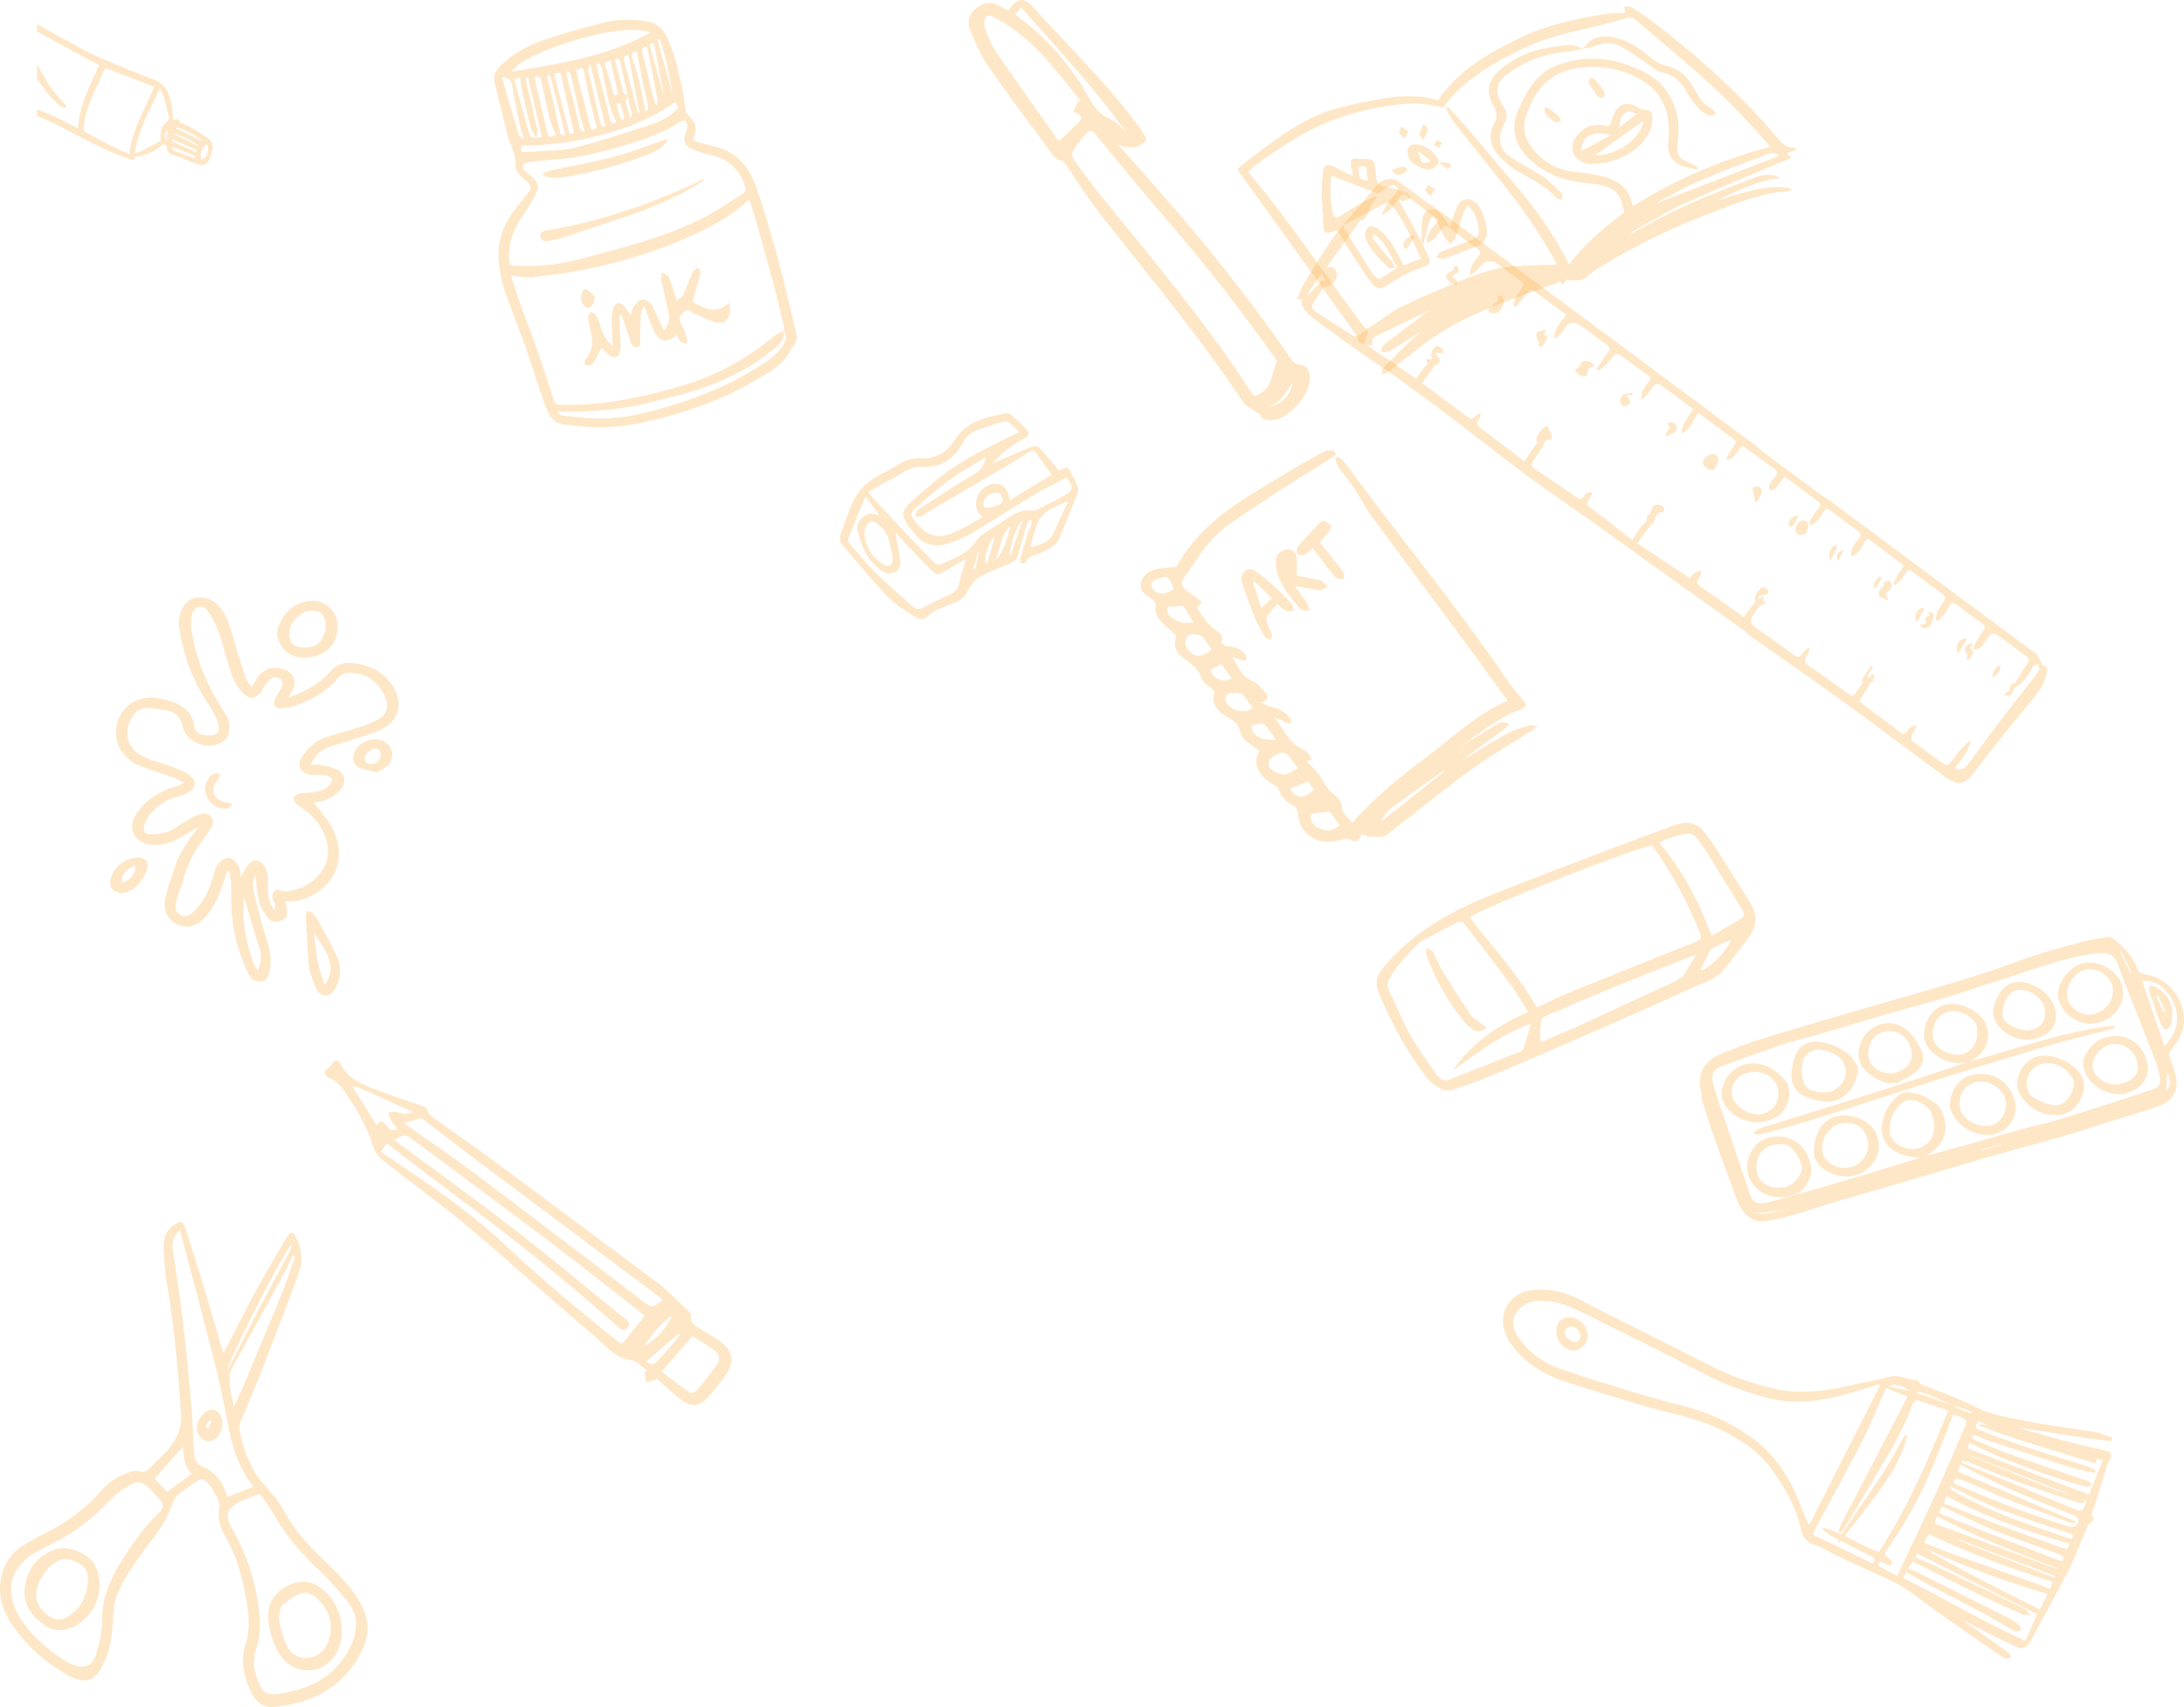<svg xmlns="http://www.w3.org/2000/svg" id="Layer_2" data-name="Layer 2" viewBox="0 0 1965.38 1536.25"><defs><style>      .cls-1 {        fill: #fbb042;      }      .cls-2 {        opacity: .3;      }    </style></defs><g id="The_Activity_Center" data-name="The Activity Center"><g id="Background"><g id="ruler" class="cls-2"><path class="cls-1" d="m1833.09,589.01c1.29,2.3,2.58,4.6,3.85,6.91.56,1.02.95,2.82,1.64,2.97,5.66,1.23,3.38,4.88,2.87,7.77-2.01,11.35-9.72,19.3-16.51,27.75-6.81,8.48-13.95,16.69-20.72,25.2-9.4,11.82-18.62,23.78-27.87,35.71-9.28,11.97-15.37,11.57-26.89,3.17-24.25-17.68-48.15-35.82-72.34-53.58-17.83-13.09-35.83-25.97-53.87-38.78-15.65-11.11-31.49-21.96-47.19-33.02-2.36-1.67-4.24-4.02-6.6-5.71-24.52-17.55-49.13-34.97-73.64-52.53-20.63-14.78-41.11-29.78-61.78-44.51-19.68-14.02-39.81-27.43-59.22-41.82-23.57-17.47-46.47-35.82-69.87-53.51-17.92-13.54-36.14-26.69-54.31-39.88-5.4-3.92-11.23-7.25-16.68-11.12-17.35-12.32-34.77-24.54-51.8-37.27-5.49-4.1-11.17-8.92-10.81-17.16-1.07-.07-2.04-.14-4.13-.27,1.89-4.58,3.08-8.83,5.24-12.49,13.29-22.51,27.06-44.7,44.55-64.3,7.34-8.23,14.37-16.73,21.47-25.16,3.8-4.52,8.54-6.99,14.76-6.15,1.74.24,3.64.89,5.07,1.92,9.6,6.88,19.09,13.92,28.64,20.88.53.39,1.25.51,1.88.76,97.6,72.49,195.2,144.98,292.8,217.46,1.21,1.17,2.31,2.5,3.66,3.5,18.25,13.57,36.53,27.1,54.83,40.61,1.35,1,2.91,1.72,4.37,2.58,62.86,46.69,125.72,93.37,188.58,140.06Zm-89.27-29.99c-.57-.45-1.14-.89-1.71-1.34-.33-6.67,4.07-11.41,7.1-16.55,1.89-3.2,1.46-4.66-1.51-6.79-8.93-6.41-17.74-12.97-26.46-19.66-2.8-2.14-4.72-2.35-6.39.76-.92,1.71-1.8,3.5-3.05,4.98-1.89,2.24-4.08,4.24-6.15,6.34-.63-.45-1.25-.9-1.88-1.35,1.71-3.3,3.11-6.81,5.19-9.86,4.96-7.29,5.71-5.62-2.23-11.58-7.14-5.36-14.31-10.68-21.48-16-5.3-3.94-5.17-3.86-8.34,1.66-2.61,4.54-4.88,9.57-11.13,11.01-.44-7.02,3.55-11.64,7.28-16.27,2.16-2.68,1.78-4.35-1.1-6.43-8.62-6.24-17.09-12.7-25.65-19.02-.89-.66-2.01-1-2.76-1.36-5.14,5.33-6.93,13.4-15.36,15.09.13-2.34.59-4.43,1.68-6.11,2.11-3.27,4.45-6.42,6.94-9.42,2.03-2.45,1.7-4.14-1-6.1-7.37-5.34-14.61-10.85-21.91-16.29-2.69-2.01-5.4-4.01-7.98-5.93-3.06,4.12-5.44,7.82-8.38,11.01-.99,1.08-3.4.88-5.16,1.27-.06-1.67-.72-3.67-.06-4.95,1.41-2.72,3.33-5.21,5.36-7.52,2.42-2.75,1.96-4.69-1.13-6.86-7.71-5.43-15.29-11.05-22.94-16.57-6.31-4.56-5.24-5.1-10.23,1.42-2.26,2.94-3.81,6.87-10.45,7.13,2.99-5.09,5.16-9.31,7.84-13.17,1.69-2.43,1.56-3.85-.98-5.67-6.7-4.8-13.26-9.79-19.87-14.71-3.81-2.83-7.62-5.66-11.3-8.4-5.84,5.62-6.34,14.83-15.32,18.19.33-9.44,6.59-14.82,10.37-21.86-8-5.94-15.83-11.76-23.66-17.57-9.38-6.97-9.29-6.9-15.77,2.12-1.92,2.67-4.51,4.86-6.79,7.26-1.57-7.56,2.79-11.75,6.27-16.26,1.93-2.51,1.8-4.04-.98-6.01-6.44-4.56-12.71-9.37-19.05-14.08-9.17-6.81-9.12-6.77-15.9,1.92-1.68,2.16-3.72,4.07-5.83,5.84-1.12.94-2.75,1.31-4.14,1.93-.39-.4-.78-.8-1.17-1.21,3.54-5.15,6.94-10.41,10.69-15.41,1.89-2.53,1.74-4.06-1.03-6.04-7.68-5.5-15.19-11.22-22.77-16.85q-10.28-7.64-16.22,2.89c-1.98,3.51-4.52,6.4-9.22,8.03,1.05-9.05,6.05-14.98,11.51-21.26-9.01-6.69-17.79-13.22-26.57-19.74-5.53-4.11-5.45-4.03-9.54,1.21-3.06,3.92-6.39,7.63-9.61,11.43-.58-.36-1.15-.71-1.73-1.07.37-2,.33-4.2,1.18-5.94,1.7-3.47,3.6-6.91,5.95-9.96,2.17-2.81,2.16-4.53-1.1-6.78-6.35-4.39-12.45-9.15-18.65-13.76q-10.85-8.06-18.67,2.32c-.68.91-1.25,1.98-2.13,2.65-1.67,1.26-3.54,2.27-6.06,3.85.22-7.36,3.39-12.06,7.11-16.35,2.85-3.28,2.85-5.42-1.25-8.2-7.24-4.91-14.11-10.36-21.12-15.61-8.23-6.15-6.47-5.41-11.7,1.21-3.04,3.84-5.73,8.15-11.66,9.99-.48-9.32,5.79-14.28,10.7-20.74-10.77-8-21.42-15.91-32.3-23.99-5.62,6.21-8.63,15.39-18.86,19.6,2.51-8.98,8.15-14.23,12.76-20.15.85-1.1,2.04-3.02,1.6-3.79-.8-1.39-3.27-3.37-4.08-3.04-4.1,1.7-8.49,3.44-11.63,6.35-3.25,3.02-5.06,7.49-7.71,11.17-18.56,25.68-37.2,51.3-55.74,76.99-1.06,1.47-1.5,3.39-2.23,5.1,5.68-5.44,9.6-12.17,18.67-15.41-.93,2.29-1.18,3.35-1.74,4.21-3.27,5.04-6.59,10.04-9.92,15.05-4.09,6.16-4.06,7.42,2.7,11.95,10.1,6.76,20.54,13,30.7,19.67,2.74,1.79,4.39,1.31,6.5-.59,1.83-1.65,4.2-2.72,6.33-4.05.47.43.93.87,1.4,1.3-1.15,3.44-2.29,6.89-3.52,10.58,15.54,10.63,31.13,21.28,46.72,31.94,5.25-7.96,10.48-15.32,19.23-19.41-1.62,9.48-9.12,15.25-13.9,23.36,14.62,10.86,29.29,21.75,43.96,32.65,2.42-1.78,4.98-3.65,7.53-5.53.38.35.77.71,1.15,1.06-.37,1.35-.34,3.06-1.19,3.98-3.47,3.8-1.45,6.36,1.99,8.95,12.47,9.4,24.89,18.87,37.35,28.28.49.37,1.21.42,1.75.59,5.55-7.56,8.43-17.21,18.68-20.52-.16,2.39-.77,4.51-1.88,6.32-3.06,4.97-6.15,9.94-9.59,14.65-2.48,3.39-.89,5.12,2.07,7.11,11.97,8.01,23.98,15.96,35.71,24.31,3.88,2.76,6.19,3.22,8.78-.93.99-1.59,3.48-2.23,5.29-3.3.47.51.93,1.02,1.4,1.54-1.02,2.1-1.7,4.48-3.14,6.24-2.25,2.76-1.44,4.32,1.3,6.4,11.08,8.39,22,16.99,32.99,25.51,1.58,1.22,3.2,2.38,5.07,3.77,5.04-8.53,9.9-16.29,18.65-20.09.61.5,1.23,1,1.84,1.5-5.22,7.03-10.44,14.06-16.08,21.66,16.44,10.93,31.88,21.2,47.39,31.51,1.23-1.66,1.92-3.37,3.22-4.16,2.3-1.39,4.96-2.23,7.47-3.29-.8,2.47-1,5.42-2.54,7.29-2.91,3.52-1.86,5.41,1.69,7.85,11.05,7.56,21.92,15.37,32.85,23.11,1.9,1.35,3.75,2.77,5.62,4.16,5.68-7.21,9.61-15.19,18.33-18.81-.16,2.01-.69,3.79-1.66,5.28-2.3,3.54-4.8,6.95-7.23,10.41-4.53,6.45-4.28,8.32,2.58,13.29,11.26,8.15,22.69,16.07,33.95,24.23,2.73,1.98,4.28,1.69,6.13-.83,1.65-2.24,3.96-3.99,5.97-5.96.54.45,1.09.89,1.63,1.34-1,2.1-1.83,4.31-3.05,6.27-2.01,3.22-2.21,5.6,1.66,8.25,12.31,8.45,24.44,17.17,36.53,25.92,2.61,1.89,4.03,1.51,5.65-.88,2.44-3.62,4.94-7.25,7.89-10.46,2.26-2.46,5.25-4.27,7.92-6.37.6.52,1.2,1.04,1.8,1.56-4.64,7.39-9.29,14.77-13.89,22.09.54.71.76,1.21,1.15,1.49,11.92,8.95,23.89,17.83,35.76,26.85,2.51,1.91,4.03,1.79,5.68-.68,1.83-2.74,3.91-5.38,9.2-5.46-1.85,3.54-3.49,6.22-4.65,9.11-.53,1.33-.76,3.93,0,4.5,9.56,7.28,19.26,14.37,29.1,21.26,1.02.71,3.85.49,4.61-.37,3.43-3.87,6.26-8.25,9.6-12.2,2.49-2.95,5.42-5.52,8.15-8.26.41.35.82.69,1.23,1.04-2.34,8.99-8.48,15.88-13.94,23.38,5.96,2.24,9.26-.15,12.08-3.98,10.22-13.83,20.42-27.68,30.8-41.4,7.35-9.72,14.99-19.21,22.46-28.84,3.57-4.61,7.24-9.16,10.39-14.05.76-1.19-.38-3.62-.64-5.48-1.47.53-3.31.69-4.31,1.68-1.34,1.32-2.12,3.23-3,4.96-3.3,6.43-8.35,11.11-14.21,14.87-.97,2.57-2.13,5.09-3.98,6.93-.69.68-3.01-.23-4.58-.41-.07-.47-.15-.93-.22-1.4,1.42-.92,2.84-1.84,4.25-2.76q-.11-6.27,5.28-7.05c3.91-6.33,6.98-11.98,10.73-17.14,2.31-3.18,1.9-4.88-1.36-7.15-6.61-4.62-13-9.56-19.48-14.37-10.81-8.01-10.75-7.98-17.63,2.9-2.05,3.24-4.46,6.27-9.91,5.77.59-2.12.76-3.95,1.58-5.39,2.16-3.82,4.35-7.66,7-11.13,2.25-2.94,2.32-4.76-1.15-7.17-7.47-5.19-14.79-10.62-21.92-16.27-3.5-2.77-5.53-2.37-7.36,1.22-1.17,2.31-2.43,4.61-4,6.65-1.85,2.39-4.07,4.49-6.13,6.72Z"></path><path class="cls-1" d="m1187.97,253c1.38-.25,2.79-.5,4.83-.86-3.52-3.84-4.57-7.76-.36-10.55,1.86-1.23,5.11-1.68,7.26-.95,1.55.53,3.02,3.55,3.29,5.56.75,5.4-4.73,11.38-10.16,11.75-3.13.21-4.24-.86-4.87-4.95Z"></path><path class="cls-1" d="m1291.78,317.44c.98,1.6,1.29,2.41,1.86,2.97,3.13,3.1,2.51,5.63-.8,7.67-3.06,1.88-7.26.89-8.84-2.12-.41-.78-.17-1.86-.23-2.8,1.66.02,3.31.05,5.29.08-.39-1.42-1.66-3.52-1.2-5.01.79-2.54,2.24-5.25,4.29-6.77.94-.69,4.2.96,5.95,2.2.8.57.51,2.7.71,4.13-1.22-.03-2.44-.04-3.66-.09-.77-.03-1.55-.11-3.37-.24Z"></path><path class="cls-1" d="m1392.46,383.45c1.46,3.15,2.72,5.53,3.63,8.01.43,1.17.54,3.55.15,3.68-3.98,1.3-8.09,2.28-12.2,3.23-.23.05-.93-.93-1.14-1.52-1.45-4.04,5.75-13.3,9.57-13.4Z"></path><path class="cls-1" d="m1421.94,328.92c.72-3.3,2.98-5.03,7.97-3.76,1.89.48,3.46,2.48,5.18,3.79-1.65.79-3.3,1.58-6.02,2.88-.64,2.04.98,8.08-5.73,6.55-2.33-.53-4.26-3.19-6.37-4.88,1.3-1.2,2.6-2.4,4.96-4.57Z"></path><path class="cls-1" d="m1542.79,421.95c-1.61,2.05-4.53,1.1-7.4-1.03-2.86-2.11-3.98-4.91-1.87-7.77,3.01-4.07,8.27-5.56,11.04-3.55,2.84,2.06,2.49,6.65-1.77,12.35Z"></path><path class="cls-1" d="m1492.45,461.5c-1.84,2.48-3.48,4.69-5.56,7.49.02.04.7,1.04,1.43,2.14-.55.33-1.09.86-1.32.75-1.71-.87-3.98-1.53-4.84-2.94-.71-1.16-.34-4.1.64-4.79,2.35-1.65,2.82-3.69,3.39-6.29.83-3.81,7.54-5.09,10.37-2.08.92.98,1.47,3.93.98,4.25-1.49.97-3.57,1.1-5.08,1.47Z"></path><path class="cls-1" d="m1697.12,533.85c0-.09-.03.08.02.24.69,2.14,1.39,4.28,2.09,6.41-2.04-.9-4.23-1.57-6.1-2.75-2.83-1.78-3.06-4.44-1.48-6.9,1.39-2.16,5.24-2.99,3.3-6.84,1.88-.47,4.13-1.79,5.53-1.14,1.26.58,2.63,3.85,2.09,4.99-1.1,2.3-3.48,3.95-5.45,5.99Z"></path><path class="cls-1" d="m1624.26,480.79c-1.23.11-3.95,1.12-6.15.38-2.73-.91-3.31-6.62-1.04-9.25,2.06-2.38,4.45-5.11,8.4-2.78,2.75,1.62,2.59,6.53-1.22,11.66Z"></path><path class="cls-1" d="m1339.27,278.35c3.69-3.2,6.27-5.44,8.67-7.53-.04-1.72-.08-3.32-.11-4.92,1.55.42,3.73.38,4.49,1.36,1,1.29,1.55,3.61,1.11,5.1-.82,2.75-2.17,5.48-3.94,7.7-.97,1.22-3.27,1.99-4.97,1.89-2.71-.15-5.39-1.22-5.26-3.6Z"></path><path class="cls-1" d="m1223.36,186.99c.55-.64,1.19-2,2.27-2.5,1.49-.69,3.52-1.35,4.92-.84,1.11.41,2.55,2.98,2.2,3.97-1.19,3.39-2.72,6.8-4.92,9.58-.88,1.11-4.46,1.45-5.68.57-1.25-.9-1.62-3.79-1.45-5.69.14-1.65,1.57-3.13,2.65-5.09Zm-.68,5.83c.67.72,1.34,1.44,2.01,2.16,1.75-1.95,3.5-3.89,5.24-5.84-.53-.5-1.05-.99-1.58-1.49-1.89,1.72-3.78,3.44-5.68,5.16Z"></path><path class="cls-1" d="m1389.6,301.59c3.1,0,3.73,1.74,1.51,4.97-.99,1.45-1.59,3.18-2.65,4.58-.57.75-1.72,1.05-2.62,1.55-.52-.94-1.71-2.33-1.44-2.75,1.61-2.49-.66-3.7-1.49-5.55-.71-1.58-.58-4.84.44-5.46,2.16-1.31,5.14-1.4,7.78-1.98-.55,1.64-1.09,3.29-1.54,4.64Z"></path><path class="cls-1" d="m1306.62,248.57c1.64,1.43,3.23,2.49,4.33,3.91.58.75.31,2.12.42,3.22-1.05,0-2.22.32-3.12-.06-1.54-.65-2.99-1.63-4.33-2.66-3.29-2.52-3.27-5.17-.19-7.73,1.86-1.54,6.14-1.26,4.4-5.62,1.19-.11,3.31-.55,3.42-.28.64,1.58,1.66,3.95.97,4.88-1.34,1.81-3.72,2.84-5.89,4.34Z"></path><path class="cls-1" d="m1589.38,541.38c-2.27,1.68-3.77,3.59-4.72,3.31-1.87-.54-4.14-2-4.93-3.64-.78-1.6-.43-4.15.35-5.84,1.05-2.29,2.81-4.31,4.61-6.12.69-.69,2.64-1.03,3.43-.55,1.41.85,2.69,2.33,3.37,3.8.27.58-1,2.28-1.96,2.75-1.25.61-3.01.26-4.34.78-1.33.52-2.42,1.59-3.61,2.42,1.3.84,2.55,1.78,3.91,2.48.67.35,1.56.27,3.89.6Z"></path><path class="cls-1" d="m1469,356c-1.96-.3-3.92-.6-5.5-.85,1.7,3.38,3.78,5.68,3.45,7.41-.27,1.41-3.54,3.15-5.27,2.87-1.57-.26-3.98-3.1-3.96-4.69.02-2.03,1.62-4.68,3.39-5.72,2.11-1.23,5.13-1.02,7.75-1.43.05.8.09,1.6.14,2.41Z"></path><path class="cls-1" d="m1579.04,451.39c-.02-1.02.07-2.05-.08-3.05-.24-1.54-.68-3.07-.99-4.61-.32-1.61-1.27-4.36-.76-4.64,1.63-.9,4.04-1.6,5.73-1.01,1.32.46,3.14,3.36,2.78,4.44-1.15,3.36-3.24,6.37-4.97,9.51-.57-.21-1.13-.42-1.7-.64Z"></path><path class="cls-1" d="m1685.45,600.39c-1.72,2.9-3.44,5.81-5.12,8.63.45.46.64.76.91.91,1.82.95,3.66,1.87,5.49,2.8-2.8.87-5.58,2.47-8.42,2.43-3.2-.04-2.93-2.9-1.82-4.85,2.2-3.84,4.72-7.49,7.11-11.22.62.43,1.23.87,1.85,1.3Z"></path><path class="cls-1" d="m1498.52,391.43c.8-1.43,1.6-2.86,2.42-4.28.54-.93,1.77-2.06,1.52-2.73-.66-1.77-2.94-3.99.45-4.41,1.83-.23,4.88,1.32,5.84,2.92.75,1.24-.28,4.4-1.58,5.61-1.99,1.87-4.89,2.8-7.41,4.14-.41-.42-.83-.83-1.24-1.25Z"></path><path class="cls-1" d="m1736.91,554.15c-.82-1.27-1.41-2.19-2.07-3.2,3.92-.62,6.25,1.2,5.34,3.96-.86,2.6-1.51,5.39-2.97,7.62-.99,1.51-3.09,2.7-4.94,3.08-1.05.21-2.6-1.52-5.17-3.18,3.12-.64,4.52-.93,6.3-1.3-1.02-3.28-1.79-6.72,3.49-6.98Z"></path><path class="cls-1" d="m1775.6,579.78c-.96.97-1.92,1.95-2.89,2.92,4.31,4.16,4.11,5.66-1.94,11.99-.39-1.31-1.1-2.41-.87-3.18.65-2.12.88-3.66-1.47-5.3-.59-.41-.07-3.76.95-4.83,1.31-1.38,3.62-1.82,5.5-2.66.24.35.48.71.71,1.06Z"></path><path class="cls-1" d="m1273.22,212.61c-2.22,3.54-4.09,7.38-6.8,10.51-1.55,1.78-3.36.39-3.57-2.07-.3-3.5,4.77-9.04,8.68-9.54.56.37,1.13.73,1.69,1.1Z"></path><path class="cls-1" d="m1770.07,575.5c-2.5,3.9-5.01,7.8-8.05,12.55-2.97-6.77.73-12.77,6.66-13.71.47.39.93.77,1.4,1.16Z"></path><path class="cls-1" d="m1732,547.96c-2.26,3.83-4.53,7.65-7.23,12.22-2.98-6.16-.12-11.58,5.56-13.24.56.34,1.11.68,1.67,1.02Z"></path><path class="cls-1" d="m1647.01,504.87c-2.1-5.14.02-12.07,2.99-13.43.63-.29,1.73-.33,2.24.04.51.37.98,1.61.74,2.1-1.69,3.45-3.57,6.81-5.97,11.29Z"></path><path class="cls-1" d="m1618.63,464.04c-1.76,3.29-3.15,6.17-4.85,8.86-.47.74-1.83,1.08-2.85,1.2-.33.04-1.13-1.18-1.28-1.89-.83-3.95,3.9-8.61,8.98-8.18Z"></path><path class="cls-1" d="m1800.19,598.44c.36,5.56-3.33,8.27-6.33,11.84-2.07-4.05,1.21-9.94,6.33-11.84Z"></path><path class="cls-1" d="m1693.65,520.11c-2.03,3.19-4.06,6.37-6.09,9.56-.46-.27-.91-.54-1.37-.81-.6-4.65,2.24-7.4,5.33-10.02.71.42,1.42.85,2.13,1.27Z"></path><path class="cls-1" d="m1653.86,505.05c-2.21-5.68-.46-8.58,5.58-10.04-2.17,3.91-3.88,6.97-5.58,10.04Z"></path></g><g id="pencil" class="cls-2"><path class="cls-1" d="m590.09,1241.7c-2.95.76-5.89,1.52-8.84,2.28-.32-3.2-.64-6.4-.96-9.59.63-.36,1.27-.72,1.9-1.09-4.65-3.19-9.09-8.58-13.98-9.15-15.27-1.79-23.8-13.91-34.06-22.51-37.42-31.34-73.52-64.33-110.83-95.82-22.5-18.99-46.3-36.35-69.52-54.44-3.27-2.55-6.53-5.13-9.82-7.66-5.54-4.26-7.79-9.98-9.86-16.75-2.94-9.58-8.25-18.49-12.89-27.5-2.15-4.17-5.23-7.84-7.69-11.87-4.49-7.35-9.18-14.3-17.62-17.65-1.76-.7-3.64-3.24-3.91-5.13-.17-1.2,2.54-2.75,3.92-4.19,1.05-1.08,2.31-2.07,3-3.37,1.84-3.45,4.19-3.86,6.87-.94.12.13.23.28.31.45,6.95,14.62,20.75,19.41,34.03,24.56,12.84,4.99,25.98,9.14,39.01,13.6,2.87.98,5.26,1.54,6.12,5.66.54,2.58,4.12,4.83,6.71,6.69,17.71,12.75,35.72,25.07,53.26,38.05,47.15,34.89,94.12,70.03,141.15,105.09,4.05,3.02,8.26,5.89,11.99,9.3,7.44,6.78,14.63,13.86,21.84,20.9.85.83,1.86,2.32,1.69,3.29-1.31,7.55,4.61,9.6,9.15,12.56,5.58,3.63,11.69,6.49,16.94,10.55,12.27,9.47,13.46,18.93,4.41,31.24-4.33,5.89-8.72,11.75-13.46,17.28-9.58,11.2-17.35,11.67-28.83,1.93-6.6-5.6-13.01-11.42-19.51-17.14-.17.46-.34.91-.51,1.37Zm-235.06-215.98c1.46,1.21,2.85,2.49,4.35,3.61,33.64,24.95,67.71,49.32,100.83,74.97,33.83,26.19,66.79,53.57,99.95,80.67,2.66,2.18,8.6,4.77,4.76,9.64-3.82,4.83-7.84.28-10.89-2.41-47.7-42.32-97.51-81.86-148.67-119.65-19.3-14.25-38.18-29.1-57.28-43.69-1.66,2.38-3.43,4.93-5.36,7.72,3.54,2.4,6.79,4.65,10.08,6.83,35.65,23.62,70.88,47.91,102.26,77.4,31.97,30.04,65.5,58.09,99.69,85.36,1.62,1.29,3.37,2.41,4.86,3.46,7.15-8.86,13.89-17.2,20.65-25.57-26.26-20.52-51.77-41.01-77.84-60.71-44.81-33.88-89.97-67.29-135.05-100.78-1.21-.9-3.52-1.02-5.02-.57-2.4.73-4.54,2.25-7.33,3.72Zm8.72-15.28c1.63,1.37,3.17,2.84,4.88,4.05,18.58,13.11,37.55,25.67,55.73,39.34,51.08,38.41,101.84,77.26,152.7,115.97,9.49,7.22,9.45,7.29,18.61.88.24-.17.3-.59.56-1.13-.8-.69-1.56-1.42-2.39-2.05-54.69-40.89-109.41-81.73-164.05-122.69-17.13-12.85-34.03-26.03-50.58-38.72-4.76,1.34-9.74,2.74-15.46,4.35Zm259.26,191.98c-9.49,11.07-18.21,21.26-27.46,32.06,8.34,6.31,16.37,12.66,24.76,18.47,1.31.91,5.13.12,6.28-1.24,6.42-7.56,12.65-15.33,18.4-23.43,3.55-5.01,2.77-9.49-2.35-13.27-6.32-4.68-13.22-8.53-19.62-12.58Zm-305.63-224.34c7.73,12.35,14.72,23.51,21.61,34.51,3.09-4.75,4.31-4.75,8.59.07,2.41,2.71,4.62,6.28,9.99,3.42-2.22-3.15-4.46-5.87-6.15-8.91-1.02-1.83-1.16-4.15-1.7-6.25,2.11-.1,4.32-.66,6.33-.21,5.5,1.22,10.9,2.53,15.55-.14-16.46-7.42-33.04-14.93-49.67-22.32-1.07-.48-2.48-.12-4.54-.17Zm264.24,247.06c4.28,3.98,7.42,2.8,10.5-1.01,2.89-3.58,6.37-6.65,9.38-10.13,3.47-4,6.71-8.2,10.05-12.32-.41-.4-.81-.8-1.22-1.2-9.57,8.22-19.15,16.45-28.71,24.66Zm22.67-40.87c-11.05,7.1-17.15,17.03-25.06,27.4,11.58-6.48,21.75-17.52,25.06-27.4Z"></path></g><g id="sharpener" class="cls-2"><path class="cls-1" d="m893.15,417.02c13.06-5.6,24.75-10.74,36.57-15.52,1.46-.59,4.35.07,5.44,1.23,5.04,5.38,9.69,11.13,14.47,16.75,1.15,1.35,2.29,2.72,3.53,4.2,1.39-.71,2.51-1.34,3.68-1.88,2.64-1.22,4.8-.91,6.01,2.07.06.15.07.33.15.47,10.66,19.1,8.1,14.94,1.37,32.76-3.29,8.73-7.32,17.19-10.49,25.96-2.3,6.36-7.22,9.56-12.69,12.32-3.08,1.55-6.31,2.82-9.54,4.02-3.4,1.27-6.8,2.24-8.32,6.21-.36.94-2.38,1.23-3.64,1.83-.62-1.35-2.02-2.92-1.72-4.02,2.18-8.06,4.64-16.04,7.16-24,.89-2.81,2.39-5.43,3.25-8.25.33-1.09-.34-2.49-.56-3.75-1.1.91-2.82,1.63-3.18,2.77-1.95,6.09-3.56,12.3-5.3,18.46-.85,3-2.12,5.93-2.53,8.98-.84,6.27-5.13,8.31-10.36,10.34-8.85,3.45-17.71,7.16-25.9,11.91-3.91,2.27-7.02,6.82-9.16,11.02-2.46,4.83-5.46,8.5-10.4,10.56-6.52,2.72-13.11,5.27-19.58,8.09-1.84.81-3.59,2.11-5.01,3.55-3.46,3.49-7.62,5.59-11.89,2.76-8.85-5.85-18.35-11.32-25.59-18.85-14.65-15.23-28.06-31.66-41.7-47.84-1.39-1.65-1.68-5.24-.97-7.44,3.06-9.48,6.67-18.79,10.14-28.13.39-1.06,1.3-1.92,1.76-2.96,4.85-11.03,13.74-17.89,23.95-23.44,5.48-2.98,11.04-5.84,16.27-9.22,6.35-4.11,13.38-5.94,20.63-5.58,13.79.7,23.39-5.86,30.35-16.7,9.19-14.33,23.24-19.49,38.88-22.23,2.2-.38,4.31-1.36,6.51-1.6,1.47-.16,3.43.03,4.46.9,4.75,4.02,9.57,8.04,13.77,12.61,4.41,4.79,3.35,6.95-2.13,9.82-10.18,5.34-19.39,12.08-27.69,21.83Zm66.56,12.68c-2.79,1.51-5.14,2.8-7.52,4.06-7.11,3.76-14.43,7.18-21.31,11.34-18.82,11.39-37.29,23.38-56.24,34.54-7.15,4.21-14.99,7.77-22.97,9.9-9.29,2.48-18.81,1.34-26.04-6.16-3.62-3.76-6.66-8.13-9.59-12.48-4.52-6.69-4.17-11.69,1.66-17.11,7.93-7.37,16.13-14.47,24.47-21.38,14.49-12.01,30.73-21.35,47.35-30.03,8.96-4.68,18.15-8.95,27.67-13.62-3.12-2.97-5.91-5.95-9.06-8.47-1.18-.95-3.41-1.56-4.8-1.13-8.44,2.59-16.87,5.27-25.11,8.41-5.35,2.04-9.24,6.02-12,11.19-7.53,14.06-18.82,21.91-35.34,21.4-6.83-.21-13.21,1.57-19.09,5.52-5.01,3.36-10.61,5.84-15.89,8.81-4.64,2.62-9.2,5.38-14.29,8.37,2.31,2.9,3.88,5.19,5.76,7.19,15.16,16.15,30.06,32.56,45.68,48.26,13.01,13.08,7.63,11.98,25.54,4.17,8.13-3.55,15.17-8.43,20.38-16.3,3.06-4.62,8.91-7.44,13.66-10.85,2.91-2.09,6.28-3.54,9.17-5.65,8.33-6.07,16.64-11.96,27.84-10.09.76.13,1.7-.05,2.4-.4,8.35-4.22,16.91-8.12,24.95-12.87,9.22-5.45,9.29-7.11,3.31-16.05-.17-.26-.46-.44-.59-.56Zm-72.52-18.26c-5.23,3.17-9.62,6.03-14.2,8.56-18.7,10.34-34.58,24.39-50.45,38.42-1.25,1.1-2.39,3.38-2.17,4.91.88,5.99,12.81,16.92,18.96,18.39,10.4,2.48,18.99-2.43,27.67-6.61,5.82-2.8,11.24-6.44,17.1-9.87-10.07-7.96-5.39-22.02,2.04-26.7,10.73-6.77,20.47-2.56,22.13,9.68.09.65-.05,1.32-.09,2.22,13.32-8.11,25.56-15.57,38.21-23.28-4.62-6.42-9.26-12.58-13.54-18.97-2.04-3.04-3.87-3.23-6.82-1.36-8.61,5.44-17.27,10.8-26.05,15.97-19.66,11.58-39.41,23.01-59.09,34.55-4.1,2.4-7.93,5.28-12.14,7.45-1.34.69-3.5-.21-5.29-.38.62-1.69,1.18-3.42,1.92-5.06.24-.53.94-.9,1.49-1.25,16.34-10.41,32.42-21.26,49.17-30.96,6.32-3.66,9.74-8.03,11.16-15.72Zm-81.35,67.85c1.44,8.13,3.2,16.52,4.32,25,.56,4.19-.77,8.35-4.9,10.52-4.14,2.18-8.24,1.5-12.03-1.23-12.99-9.31-18.66-22.93-21.79-37.83-.49-2.35.62-5.8,2.23-7.65,2.24-2.55,5.45-5.08,8.63-5.74,3.13-.65,6.74,1.06,9.06,1.52-3.55-5-7.79-10.96-12.21-17.17-.38.66-.83,1.29-1.12,1.99-4.66,11.36-9.19,22.77-13.99,34.07-1.3,3.05-.75,5.16,1.37,7.5,7.15,7.91,13.72,16.39,21.3,23.84,11.3,11.11,23.2,21.61,35.07,32.12,1.5,1.33,4.84,2.19,6.52,1.44,9.13-4.04,17.91-8.87,27.01-12.97,4.37-1.97,6.68-5.04,7.77-9.41.56-2.22,1.05-4.47,1.67-6.67,1.37-4.88,2.79-9.74,4.5-15.66-7.68,4.48-14.35,8.03-20.63,12.17-3.32,2.19-5.87,2.51-8.69-.33-4.97-5-10.04-9.9-14.9-14.99-6.64-6.94-13.14-14.03-19.2-20.53Zm-27.25-3.67c-.13.69-.98,2.65-.8,4.51,1.15,12.01,6.76,21.53,17.13,27.74,5.35,3.2,9.21.39,8.39-5.84-.64-4.86-2.28-9.59-3.06-14.44-1.12-6.99-5.17-11.95-10.48-16.05-4.93-3.81-8.29-2.8-11.17,4.09Zm148.53,15.55c.58.37,1.16.74,1.74,1.11,7.19-2.75,15.34-3.66,19.09-12.32,4.26-9.84,9-19.48,13.53-29.21-8.78,3.92-18.61,7.14-24.02,13.89-5.66,7.07-7.07,17.54-10.34,26.53Zm-26.54-46.81c-6.64-2.93-14.4,1.88-15.52,7.77-.66,3.5.77,5.21,4.16,4.72,3.22-.47,6.45-1.28,9.5-2.42,1.46-.55,3.56-2.24,3.53-3.37-.06-2.62-1.25-5.21-1.67-6.71Zm-4.18,58.77c3.82-1.27,11.16-19.52,12.57-29.58-8.62,8.69-8.58,19.51-12.57,29.58Zm12.59-2.2c3.75-10.76,7.5-21.52,11.33-32.51-4.22,1.43-12.38,23.83-11.33,32.51Zm-22.21,5.47c.5.14.99.29,1.49.43,2.31-7.68,4.62-15.36,7.07-23.53-4.58,1.97-9.57,16.48-8.56,23.1Zm-10.49,5.14c.42.12.85.24,1.27.36,1.22-5.21,2.44-10.42,3.66-15.63-.27-.08-.53-.15-.8-.23-1.38,5.16-2.75,10.33-4.13,15.49Z"></path></g><g id="pen" class="cls-2"><path class="cls-1" d="m907.43,9.61c6.77-11.31,13.79-12.71,21.74-3.81,32.82,36.71,68.95,70.55,97.57,110.93,1.06,1.5,1.85,3.2,2.98,4.64,3.32,4.24,1.1,6.59-2.68,8.74-6.8,3.87-13.45,2.73-20.59.24,6.97,7.87,13.93,15.76,20.92,23.61,47.76,53.67,93.36,109.05,133.98,168.38,2.19,3.19,4.33,5.55,9.11,5.96,5.31.46,7.99,5.43,8.3,10.76.9,15.53-17.39,36.98-32.87,38.88-6.39.79-11.02-1.04-11.93-4.97-6.35-4.46-12.21-6.64-15.01-10.85-39.36-59.22-85.14-113.55-128.84-169.47-11.21-14.34-20.82-29.93-31.18-44.93-.69-1-1.39-2.56-2.31-2.75-8.27-1.73-11.59-8.86-15.87-14.63-17.69-23.88-35.53-47.68-52.37-72.15-6.44-9.35-10.69-20.27-15.32-30.76-2.99-6.77-1.52-13.51,3.96-18.72,5.77-5.49,12.51-8.04,20.34-4.32,3.34,1.58,6.58,3.38,10.08,5.19Zm241.31,314.54c-1.35-1.85-2.46-3.33-3.52-4.84-32.79-46.56-68.48-90.83-105.75-133.88-18.29-21.12-35.82-42.9-53.5-64.55-3.08-3.77-5.69-4.55-8.76-.71-4.11,5.13-8.2,10.33-11.69,15.88-1.03,1.63-.89,5.17.24,6.76,7.73,10.86,15.54,21.7,23.93,32.06,47.25,58.31,95.9,115.55,136.7,178.75,2.78,4.3,4.75,2.09,7.44.67,11.74-6.16,10.32-19.13,15.18-28.85.2-.41-.24-1.14-.28-1.29Zm-178.53-233.07c.8,0,1.6,0,2.41,0-10.61-13-20.7-26.46-31.97-38.87-12.88-14.19-27.4-26.7-44.42-35.98-3.15-1.72-7.04-3.64-9.39-.05-1.47,2.24-1.43,6.44-.41,9.13,2.75,7.27,5.48,14.82,9.81,21.18,17.9,26.23,36.39,52.07,54.71,78.02.87,1.23,2.22,2.11,2.37,2.25,6.34-6.05,12.31-11.58,18.04-17.35,1.04-1.05,1.98-3.61,1.42-4.5-1.08-1.73-3.27-2.77-5-4.09-.7.07-1.4.13-2.1.2,1.51-3.31,3.02-6.62,4.53-9.93Zm-56.56-78.33c1.19,1.12,1.72,1.74,2.37,2.21,24.49,17.95,44.21,40.14,59.94,66.05,5.1,8.4,8.83,17.92,18.14,23.41,2.58,1.52,4.92,2.9,7.66,4.15,4.25,1.94,7.29,6.52,11.63,10.76-28.61-40.64-62.04-75.83-94.53-112.59-2.25,2.6-3.56,4.1-5.21,6Zm249.24,331.83c-5.67,8.92-10.61,18.59-22.34,21.27,10.74-.04,21.85-10.76,22.34-21.27Z"></path></g><g id="sketchbook" class="cls-2"><path class="cls-1" d="m1314.3,685.06c14.25-8.52,28.32-17.36,42.84-25.4,5.85-3.24,12.63-4.84,19.09-6.87,1.64-.51,3.66.21,7.27.51-2.5,2.2-3.44,3.28-4.6,4.02-17.28,10.92-35.22,20.93-51.74,32.89-24.57,17.78-48.15,36.94-72.17,55.5-3,2.32-5.85,5.02-9.2,6.65-2.16,1.05-5.11.49-7.71.62-1.67.08-3.41.41-5,.09-2.31-.46-4.52-1.42-7.3-2.33-.49.65-1.58,1.72-2.22,3.01-2.23,4.47-5.26,3.81-8.98,1.99-1.66-.81-4.06-1.12-5.8-.59-10.36,3.1-20.39,4.39-29.86-2.65-7.04-5.23-10.8-12.18-11.03-20.81-.09-3.56-1.46-5.27-4.47-6.91-5.94-3.24-10.56-7.72-12.78-14.57-.64-1.99-3.53-3.55-5.72-4.69-8.83-4.61-15.35-14.22-14.26-22.07.41-2.91,1.77-5.69,2.56-8.1-4.63-3.35-9.93-6.2-13.86-10.36-2.71-2.88-3.41-7.61-5.24-11.4-.78-1.62-1.89-3.33-3.33-4.34-3.69-2.59-7.97-4.41-11.41-7.27-7.39-6.15-8.7-11.34-6.32-19.8-4.51-4.49-10.85-8.01-12.47-13.05-2.64-8.21-8.74-11.57-14.62-16.05-8.58-6.54-9.82-11.39-7.53-21.24-3.72-3.35-6.83-6.14-9.93-8.94-5.5-4.98-10.13-10.3-8.39-18.64.22-1.06-.82-2.57-1.63-3.6-.66-.85-1.85-1.29-2.79-1.94-4.92-3.37-10.3-6.88-9.01-13.8,1.36-7.3,7.16-11.16,13.87-12.77,5.38-1.29,11.07-1.24,17.93-1.91,15.42-28.28,40.42-48.86,68.6-66.09,14.07-8.6,28.18-17.12,42.37-25.5,7.65-4.52,15.42-8.87,23.35-12.87,1.9-.96,4.71-.48,7.01-.1.92.15,1.99,1.75,2.21,2.84.13.67-1.05,1.9-1.92,2.44-13.59,8.55-27.35,16.85-40.83,25.57-17.31,11.2-34.61,22.43-51.52,34.22-13.19,9.2-23.75,21.13-32.31,34.81-2.71,4.34-5.57,8.64-8.84,12.55-4.71,5.61-3.68,10.53,2.87,14.5,4.22,2.55,7.9,6,12.11,9.27-1.92,2.31-2.97,3.58-4.09,4.93.16.46.25,1.04.54,1.48,4.52,6.71,8.37,13.83,15.7,18.36,3.58,2.21,7.51,5.47,5.44,11.3-.21.58,3.53,3.66,5.5,3.72,6.26.21,11.64,2.04,15.67,6.75,1.2,1.4,1.14,3.88,1.66,5.87-2.01-.11-4.13.16-5.99-.42-2.36-.73-4.51-2.13-7.37-2.45,5.79,7.42,8,17.23,18.16,21.26,4.88,1.94,8.91,6.76,12.46,11,2.28,2.72,2.44,6.6-4.21,8.69,3.44,1.56,5.33,2.82,7.39,3.28,7.43,1.63,14.17,4.4,18.78,10.77.83,1.16.68,3.02.99,4.56-1.52-.17-3.18,0-4.52-.58-3.42-1.47-6.7-3.27-10.5-4.35,7.68,9.45,12.03,21.45,23.72,27.46,4.19,2.16,8.52,5.04,9.39,11.16-1.54-.08-2.73-.14-4.17-.22.25.57.36,1.13.68,1.48,3.31,3.58,6.81,6.98,9.92,10.72,1.85,2.22,3.01,5,4.63,7.43,1.95,2.92,3.67,6.17,6.21,8.49,4.44,4.07,9.77,6.41,9.96,14.42.1,4.46,5.84,8.78,9.28,13.51,20.37-23.02,43.47-41.84,67.3-59.54,23.6-17.53,44.93-38.46,72.51-50.39-13.26-18.27-26.23-36.44-39.51-54.39-27.49-37.15-55.25-74.11-82.64-111.34-5.44-7.39-9.48-15.79-14.57-23.46-4.26-6.42-9.18-12.4-13.65-18.68-1.63-2.29-3-4.83-4.11-7.42-.42-.98-.17-2.97.52-3.49.71-.53,2.7-.24,3.51.43,1.87,1.56,3.53,3.45,4.98,5.42,48.3,65.8,100.58,128.63,146.49,196.22,4.03,5.93,9.02,11.2,13.61,16.75,3.04,3.68,2.01,5.96-2.26,7.52-22.05,8.02-39.39,23.76-58.63,36.39,10.63-6.61,21.24-13.26,31.91-19.81,2.9-1.78,5.82-3.79,9.01-4.71,1.9-.55,4.35.81,6.56,1.31-1.13,1.48-1.99,3.32-3.43,4.38-13.35,9.82-26.8,19.5-40.22,29.23.05.06.09.12.14.18Zm-146.38,6.1c-2.41-3.21-4.86-6.07-6.82-9.22-2.31-3.71-5.62-5.53-9.51-4.21-3.25,1.1-6.77,3.09-8.77,5.75-2.36,3.13-1.17,7.43,2.08,9.52,3.26,2.11,7.49,4.29,11.05,3.95,3.98-.38,7.68-3.57,11.97-5.78Zm-77.63-106.33c-2.5-3.73-4.79-7.18-7.11-10.6-2.43-3.57-10.8-4.73-14.31-2-3.02,2.35-2.87,8.59.3,12.47,5.92,7.24,11.34,7.39,21.12.13Zm115.16,157.77c-2.27-3.19-4.29-6.13-6.44-8.97-.88-1.17-2.11-3.09-3.07-3.02-5.46.36-10.89,1.22-16.42,1.92-.48,6.37,2.2,10.62,7.89,13.09,6.76,2.94,12.78,2.05,18.04-3.01Zm-78.17-105.4c-2.9-4.09-5.52-7.97-8.35-11.7-1.84-2.43-13.34-2.63-15.02-.12-.92,1.37-1.44,3.71-.94,5.22,2.77,8.35,16.85,12.37,24.31,6.6Zm-53.4-77.28c-3.03-5.01-5.66-9.47-8.47-13.83-.37-.57-1.62-.84-2.44-.8-3.87.21-7.74.57-11.85.89-1.61,4.09.22,7.32,3.38,9.67,5.45,4.05,11.55,5.91,19.38,4.07Zm-17.49-29.63c-1.17-2.87-1.99-5.62-3.4-8.03-.81-1.38-2.73-3.23-3.9-3.06-3.47.48-7.15,1.28-10.12,3.03-4.26,2.52-3.74,5.76-.12,9.12,6.1,5.66,11.42,1.73,17.53-1.06Zm243.93,163.42c-.17-.24-.33-.49-.5-.73-16.28,11.62-32.68,23.1-48.76,35-3.15,2.33-5.09,6.28-7.58,9.49.28.25.55.49.83.74,18.67-14.83,37.34-29.66,56-44.49Zm-152.16-28.15c-4.06-5.46-6.75-10.75-10.99-14.03-2.01-1.56-6.99.71-10.62,1.25.43,2.22.16,5,1.41,6.57,4.84,6.04,11.68,6.56,20.2,6.22Zm34.34,45.13c-1.91-2.6-3.83-5.21-5.47-7.44-5.89,2.37-11,4.42-16.17,6.5,6.41,9.28,11.23,9.5,21.64.93Zm-74.2-100.16c-3.03-4.28-5.99-8.48-9.1-12.88-1.97,1.14-3.35,2.05-4.83,2.77-1.63.79-3.34,1.41-4.94,2.07,1.46,8.17,10.42,12.08,18.87,8.04Z"></path><path class="cls-1" d="m1149.51,543.6c-3.33,3.8-6.38,6.92-8.94,10.4-.9,1.22-1.16,3.54-.68,5.01,1.28,3.93,3.32,7.6,4.64,11.52.47,1.4-.28,3.22-.47,4.84-1.81-.51-4.54-.45-5.28-1.63-3.4-5.43-6.74-11-9.17-16.89-4.24-10.29-7.89-20.83-11.61-31.32-1.47-4.15-1.34-8.33,2.18-11.58,3.58-3.31,7.52-1.38,10.47.62,5.45,3.68,10.56,7.97,15.42,12.43,5.85,5.38,11.43,11.07,16.78,16.94,1.13,1.24.8,3.81,1.15,5.77-2.23.08-4.84.92-6.62.06-2.8-1.36-5.04-3.86-7.86-6.16Zm-20.76-20.28c-.37.36-.75.71-1.13,1.07,2.38,7.23,4.77,14.46,7.46,22.62,3.6-3.31,6.3-5.79,9.48-8.71-5.58-5.29-10.69-10.13-15.81-14.98Z"></path><path class="cls-1" d="m1166.97,517.93c5.52,1.09,11.6,2.27,17.67,3.52,1.66.34,3.53.54,4.86,1.46,2.01,1.38,3.63,3.33,5.42,5.03-2.54,1.16-5.24,3.56-7.6,3.26-7.08-.9-14.04-2.85-21.93-3.41,3.72,5.03,7.63,9.93,11.04,15.16,1.2,1.84,1.16,4.49,1.68,6.77-2.72-.48-6.63.01-7.96-1.61-8.95-10.91-18.59-21.63-21.55-36.03-.83-4.02-.8-8.98.89-12.51,1.27-2.65,5.74-4.87,8.99-5.18,4.09-.39,7.89,2.5,8.38,6.99.58,5.32.12,10.75.11,16.55Z"></path><path class="cls-1" d="m1181.35,493.43c-2.62,2.07-4.75,4.34-7.38,5.62-1.73.84-5.33,1.07-6.02.1-1.11-1.56-1.39-4.87-.43-6.48,1.99-3.34,4.98-6.11,7.66-9.02,3.82-4.14,7.83-8.11,11.57-12.33,2.15-2.42,4.15-3.69,7.27-1.61,3.15,2.1,4.75,4.65,2.33,8.02-2.4,3.36-5.28,6.38-8.58,10.3,4.17,5.29,8.58,10.85,12.96,16.43,2.81,3.57,5.85,7,8.25,10.83.92,1.47.34,3.87.45,5.85-2.51-.33-6.11.28-7.35-1.15-6.29-7.3-11.96-15.12-17.85-22.76-.89-1.16-1.77-2.32-2.89-3.8Z"></path></g><g id="paintbrush" class="cls-2"><path class="cls-1" d="m1900.33,1293.54c1.37,4.54-2.29,3.15-3.98,2.97-8.44-.93-16.86-2.1-25.26-3.34-13.9-2.07-27.8-4.22-41.68-6.43-4.35-.7-8.65-1.72-13.18-1.89,14.05,3.98,28.04,8.17,42.15,11.88,12.51,3.29,25.16,6.02,37.74,9.05,3.92.95,4.86,4.23,2.61,7.55-1.28,1.88-2.17,4.1-2.85,6.29-3.81,12.19-7.51,24.41-11.23,36.62-.98,3.2-4.06,6.28-.44,9.84.32.31-.89,2.58-1.77,3.62-1.01,1.2-3.04,1.78-3.6,3.07-5.6,12.88-10.28,26.2-16.59,38.7-11.01,21.82-22.96,43.18-34.6,64.68-1.16,2.14-2.5,4.53-4.42,5.79-1.71,1.12-4.75,1.79-6.5,1.03-8.7-3.77-17.24-7.95-25.7-12.24-8.39-4.25-16.62-8.82-25.14-12.87,12.43,8.76,24.88,17.51,37.3,26.29,1.73,1.23,3.6,2.39,4.98,3.95.8.91.73,2.57,1.06,3.89-1.3.29-2.66.96-3.88.76-1.38-.22-2.73-1.08-3.92-1.91-26.55-18.57-53.59-36.48-79.38-56.04-13.74-10.42-29.18-16.39-44.45-23.29-11.33-5.11-22.43-10.74-33.62-16.15-3.39-1.64-6.59-4.02-10.16-4.85-8.11-1.89-11.78-7.5-13.34-14.78-4.29-20.08-14.6-37.21-26.25-53.59-11.1-15.61-26.67-25.72-43.51-34.41-18.04-9.32-37.51-13.6-56.9-18.57-16.06-4.11-31.87-9.2-47.73-14.05-14.14-4.32-28.38-8.44-42.26-13.5-18.73-6.83-34.77-17.53-45.72-34.84-13.27-20.98-1.77-44.4,23.04-46.1,14.52-.99,28.2,2.24,41.16,9.22,15.41,8.29,31.19,15.88,46.81,23.76,23.07,11.63,46.18,23.16,69.2,34.88,17.93,9.13,36.69,15.93,56.2,20.74,24.6,6.06,48.8,2.58,72.92-3.04,5.27-1.23,10.61-2.14,15.9-3.3,5.24-1.15,10.56-2.11,15.66-3.72,6.26-1.98,11.92-.31,17.77,1.55,2.55.82,5.4.74,9.04,1.18,1.27,4.55,6.7,5.04,11.28,6.93,13.19,5.41,26.79,10.09,39.37,16.69,14.26,7.47,29.77,9.7,44.97,12.82,21.43,4.41,43.24,7,64.88,10.37,4.67,1.6,9.33,3.19,14,4.79Zm-208.68-46.5c-.44-.4-.87-.8-1.31-1.2-4.82,1.51-9.64,3.03-14.46,4.54-28.74,8.98-57.66,15.64-87.82,7-18.18-5.21-36.01-11.28-52.82-20.15-17.09-9.01-34.33-17.75-51.59-26.45-15.34-7.74-30.86-15.13-46.17-22.94-16.5-8.42-32.64-17.5-52.08-17.28-9.43.11-16.52,3.77-21.27,11.66-4.33,7.19-2.53,14.13,1.91,20.7,9.43,13.96,22.41,23.41,38.12,28.86,17.38,6.03,34.92,11.62,52.52,16.95,19,5.76,38.02,11.58,57.3,16.29,22.64,5.53,43.28,15.18,62.11,28.51,22.81,16.15,36.29,39.22,45.73,65,1.81,4.96,4.19,9.71,6.14,14.15,21.25-41.94,42.47-83.79,63.68-125.65Zm-6.4,160.09c3.65-5.27-.34-6.11-2.84-7.39-10.9-5.6-21.93-10.96-32.78-16.67-3.4-1.79-6.37-4.42-9.53-6.67.34-.59.69-1.19,1.03-1.78,17.59,5.07,32.7,16.25,49.7,21.97,25.93-39.79,44.25-82.62,62.3-127.17-9.39-3.21-18.33-6.4-27.39-9.2-1.07-.33-3.67,1.17-4.1,2.35-6.89,19.23-16.64,37-27.12,54.44-11.47,19.09-22.77,38.28-34.22,57.38-1.08,1.8-2.7,3.27-4.07,4.89-.61-.33-1.22-.65-1.82-.98.74-2.17,1.23-4.48,2.27-6.49,10.32-19.93,20.75-39.8,31.13-59.7,9.44-18.1,18.84-36.21,28.75-55.25-7.21-2.92-13.17-5.33-19.23-7.78-2.21,4.94-4.21,9.4-6.2,13.87-4.86,10.93-9.15,22.14-14.66,32.73-14.35,27.58-29.17,54.92-43.97,82.26-1.5,2.77-.89,3.58,1.66,4.64,4.83,2,9.59,4.22,14.3,6.51,12.2,5.92,24.35,11.93,36.79,18.04Zm72.68-134.42c-.67,1.65-1.22,2.98-1.76,4.33-7.33,18.26-14.17,36.74-22.11,54.73-9.48,21.46-21.44,41.62-34.72,60.98-4.07,5.93-4.01,5.97,1.33,10.3.38.31,1.01.52,1.13.91.41,1.3.63,2.66.93,3.99-1.21.18-2.55.8-3.59.46-1.99-.65-3.73-2.08-5.72-2.69-.94-.29-2.22.56-3.35.9.3.97.3,2.45.95,2.82,5.31,3.05,10.73,5.89,16.24,8.86.67-1.29.98-1.86,1.25-2.44,11.35-24.33,22.86-48.58,33.98-73.01,8.14-17.88,15.8-35.97,23.55-54.03,1.49-3.48,4.37-8.43,3.08-10.55-1.74-2.85-6.9-3.62-11.19-5.55Zm-40.54,138.98c3.04,1.21,5.66,2.05,8.1,3.27,26.35,13.15,52.69,26.31,78.98,39.58,4.23,2.13,8.38,4.52,12.19,7.3,1.32.97,1.51,3.48,2.22,5.29-2.08.3-4.18.89-6.24.78-1.14-.06-2.2-1.32-3.33-1.97-8.71-5.04-17.32-10.29-26.19-15.04-14.83-7.94-29.88-15.48-44.75-23.34-7.6-4.02-15.03-8.38-22.73-12.69-.55.92-.97,1.6-1.37,2.28-.47.8-.92,1.61-1.64,2.88,37.13,18.28,72.27,39.74,110.08,56.55,3.77-8.64,7.27-16.66,10.42-23.87-36.38-18.45-71.89-36.46-107.75-54.64-.28.61-.9,1.97-1.58,3.47,8.72,3.82,17.07,7.2,25.19,11.08,24.52,11.7,48.97,23.53,73.35,35.5,1.91.94,3.1,3.33,4.62,5.04-2.17,0-4.64.7-6.47-.1-12.14-5.3-24.21-10.77-36.16-16.49-12.53-5.99-24.91-12.32-37.35-18.51-8.57-4.27-17.12-8.55-25.84-12.91-1.18,2.06-2.23,3.87-3.76,6.54Zm168.45-88.58c-.19.67-.38,1.33-.57,2-1.33-.08-2.71.04-3.99-.28-8.1-2.03-16.3-3.8-24.25-6.33-22.7-7.21-45.31-14.71-67.91-22.2-3.89-1.29-7.54-3.28-11.42-4.6-1.01-.34-2.47.63-3.72.99.66.93,1.13,2.34,2.02,2.71,11.99,4.93,23.9,10.09,36.1,14.44,22.13,7.89,44.46,15.22,66.64,22.97,1.56.54,2.58,2.62,3.85,3.99-1.8.42-3.8,1.56-5.38,1.14-8.25-2.19-16.46-4.56-24.55-7.28-27.34-9.17-54.44-18.95-80.38-32.32-.65,1.9-1.24,3.62-1.76,5.15,36.71,13.93,72.99,27.7,109.51,41.56,4.09-10.42,8.01-20.43,12.18-31.07-2.33-.49-3.83-.81-5.37-1.14-.33,1.56-.57,2.72-.87,4.15-35.15-11.11-70.43-20.53-104.38-33.93.14-.5.28-1,.43-1.5,1.72.28,3.44.57,5.16.85.07-.16.15-.31.22-.46-2.41-1.06-4.81-2.11-7.16-3.14-3.49,6.33-3.4,6.43,2.29,8.52,12.03,4.4,23.91,9.25,36.06,13.27,20.11,6.66,40.39,12.79,60.56,19.24,2.34.75,4.46,2.16,6.69,3.27Zm-18.32,46c-.18.54-.36,1.08-.53,1.62-1.38-.17-2.85-.07-4.12-.54-19.1-7.03-38.26-13.93-57.23-21.29-10.68-4.15-21.01-9.17-31.56-13.65-4.18-1.77-8.5-3.27-12.87-4.54-.81-.23-2.74,1.05-3,1.97-.24.84.83,2.72,1.76,3.11,16.67,6.89,33.28,13.96,50.17,20.3,15.22,5.72,30.74,10.67,46.15,15.86,2.79.94,5.69,1.76,8.59,2.04,1.32.13,3.43-.84,4.06-1.95,2.79-4.92,2.32-6.13-3.6-8.59-16.8-6.97-33.74-13.59-50.47-20.7-10.37-4.41-20.52-9.35-30.66-14.26-6.69-3.24-13.2-6.87-20.18-10.52-.63,2.23-1.14,4.02-1.82,6.44,35.39,15.03,70.36,29.87,105.33,44.72Zm-24.87,65.28c-38.77-11.45-76.24-24.82-112.29-42.07,33.64,21.02,69.64,37.63,105.08,56.17,2.41-4.72,4.7-9.2,7.21-14.1Zm4.67-10.87c-38.44-12.09-75.43-25.86-111.38-42.91-.62.94-1.15,1.73-1.67,2.53-3.33,5.17-3.22,5.28,2.42,7.38,7.53,2.81,14.94,5.97,22.51,8.67,25.06,8.94,50.19,17.71,75.26,26.61,3.33,1.18,6.51,2.77,10.25,4.38.73-1.84,1.59-4.05,2.62-6.65Zm30-72.98c-36.36-14.24-72.08-28.22-107.8-42.2,2.84,1.53,5.84,2.69,8.82,3.89,20.84,8.43,41.6,17.03,62.53,25.23,9.79,3.83,19.9,6.82,29.81,10.36,1.88.67,3.48,2.12,5.2,3.2-.24.55-.48,1.09-.72,1.64-1.68-.12-3.48.12-5.02-.4-33.04-11-66.02-22.16-97.92-36.27-1.96-.87-4.24-1.01-6.36-1.49l-.46,1.8c2.02.89,4.02,1.85,6.08,2.67,13.09,5.25,26.24,10.36,39.29,15.72,18.05,7.41,35.96,15.19,54.08,22.41,9.65,3.85,9.8,3.47,12.44-6.7.04-.14-.04-.31.03.14Zm-129.56,5.09c-3.49,5.7-3.38,5.98,2.11,8.17,12.49,4.98,24.92,10.09,37.44,14.99,21.53,8.42,43.11,16.73,64.67,25.07,2.07.8,4.51,1.61,5.14-1.35.2-.92-1.83-2.97-3.21-3.49-18.16-6.72-36.47-13.02-54.55-19.93-10.07-3.85-19.82-8.56-29.65-13.03-7.38-3.36-14.65-6.96-21.95-10.44Zm114.29,33.45c-37.96-10.91-75.18-23.89-110.48-42.75-.79,2.3-1.44,4.22-2.31,6.76,2.05.7,3.9,1.26,5.68,1.96,15.44,6.04,30.78,12.32,46.31,18.12,18.44,6.88,37.04,13.34,55.56,20.02,3.44,1.24,4.86-.19,5.24-4.1Zm2.04-4.03c2.71-3.66.18-4.49-2.54-5.42-20.02-6.82-40.13-13.4-60-20.66-9.8-3.58-19.16-8.34-28.66-12.71-5.84-2.69-11.57-5.64-17.96-8.77.19,1.45.03,2.62.42,2.85,33.96,20.1,71.28,32.07,108.75,44.72Zm-120.49-20.33c-3.56,5.69-3.4,6.16,2.51,8.27,6.34,2.27,12.7,4.52,19.01,6.87,28,10.44,55.98,20.91,83.98,31.34,1.18.44,2.49.5,3.75.74-37.04-14.62-74.19-28.46-109.24-47.22Zm105.45,55.25c.25-.49.49-.98.74-1.47-28.99-11-57.97-22-86.96-33.01-.1.25-.2.5-.29.76,28.84,11.24,57.67,22.48,86.51,33.72Zm-93.61-155.96c-9.84-4.27-19.29-9.69-29.9-11.7-.15.44-.3.87-.45,1.31,10.12,3.46,20.24,6.92,30.35,10.39Zm-38.27-12.58c-3.39-4.74-13.31-6.45-17.92-3.76,6.39,1.34,12.15,2.55,17.92,3.76Zm56.33,20.65c.27-.62.54-1.23.81-1.85-4.74-1.62-9.48-3.24-14.21-4.86-.13.3-.27.61-.4.91,4.6,1.94,9.2,3.87,13.81,5.81Z"></path><path class="cls-1" d="m1418.52,1186.86c8.06,3.36,12.25,12.5,9.28,20.21-2.43,6.29-10.37,10.01-16.16,7.56-8.73-3.69-13.47-14.02-10.21-22.27,2.52-6.39,9.55-8.65,17.1-5.5Zm-1.81,7.45c-3.13-1.29-7.13.27-8.26,3.22-1.36,3.54,1.02,7.04,5.86,9.33,3.61,1.71,6.02.6,7.66-2.63,1.48-2.93-1.51-8.37-5.25-9.92Z"></path><path class="cls-1" d="m1716.2,1291.44c-.9,3.36-1.62,6.79-2.74,10.08-7.37,21.48-21.35,38.95-34.74,56.75-7.08,9.42-14.54,18.56-21.85,27.81-.66.84-1.49,1.54-2.24,2.31-.35-.21-.71-.41-1.06-.62,1.78-3.26,3.32-6.69,5.39-9.76,11.98-17.79,24.34-35.33,36.05-53.3,6.5-9.99,11.97-20.65,17.91-31,.55-.96,1.16-1.89,1.74-2.83.52.19,1.04.38,1.55.57Z"></path></g><g id="picture_book" data-name="picture book" class="cls-2"><path class="cls-1" d="m1465.66,211.31c17.91-9.28,34.11-18.61,51.06-26.22,20.91-9.39,42.34-17.63,63.77-25.77,6.79-2.58,14.31-3.22,21.55.95-20.74,1.93-38.56,11.81-56.97,20.05,21.86-6.03,43.24-15.07,66.57-10.9.11.55.23,1.1.34,1.66-.72.32-1.42.89-2.16.93-22.28,1.3-42.88,9.21-63.42,16.93-37.95,14.26-74.6,31.41-109.06,53.11-3.34,2.1-6.38,4.72-9.38,7.32-3.24,2.81-14.18,4.32-17.71,2.07-1.37,1.47-2.78,2.97-4.54,4.85-.57-1.13-1-1.96-1.49-2.93-37.08,14.06-75.44,25.32-109.3,46.94-14.4,9.2-27.51,20.51-41.19,30.87-1.66,1.26-3.11,2.87-4.9,3.86-1.6.88-3.53,1.12-5.32,1.65.44-1.94.25-4.51,1.42-5.72,8.33-8.65,16.86-17.11,25.48-25.45,2.72-2.63,5.92-4.75,8.66-7.46-8.08,5.19-16.1,10.48-24.27,15.53-2.47,1.53-5.26,2.6-8.03,3.48-1.08.35-2.51-.39-3.77-.63.29-1.45.17-3.24.97-4.29,1.45-1.92,3.31-3.59,5.24-5.04,12.45-9.39,24.96-18.69,37.07-27.74-16.86,8.12-34.25,16.49-50.77,24.44-.42,3.08-.72,5.3-1.02,7.52-2.52-.54-5.07-.95-7.54-1.65-1.59-.46-3.07-1.35-3.56-1.57-1.9-3.73-3.04-6.89-4.91-9.51-34.02-47.44-68.14-94.81-102.2-142.22-1.16-1.61-2-3.47-2.54-4.42,2.99-2.55,5.19-4.66,7.6-6.46,11.39-8.48,22.54-17.36,34.36-25.19,14.77-9.78,30.39-18.33,47.51-22.9,15.49-4.14,31.33-7.13,47.18-9.63,8.77-1.39,17.88-1.23,26.81-.85,5.78.25,11.51,2.16,16.96,3.26,18.63-27.31,46.02-42.94,74.74-56.61,23.84-11.35,49.41-16.75,75.24-20.93,6.24-1.01,12.68-.75,18.63-1.06-.44-1.67-.94-3.58-1.44-5.5,2.25.07,4.95-.68,6.65.35,6.28,3.79,12.42,7.91,18.28,12.37,37.58,28.65,73.18,59.59,104.63,95.31,2.21,2.51,4.42,5.02,6.61,7.55,4.44,5.13,8.3,11.08,16.14,11.14,1.07,0,2.15,1.22,3.61,2.11-3.46,1.02-6.21,1.82-8.95,2.63.09.52.17,1.04.26,1.56,1.11.61,2.23,1.23,3.78,2.08-.83.73-1.24,1.29-1.78,1.52-31.35,13.31-62.92,26.12-93.99,40.08-15.41,6.93-29.91,15.95-44.79,24.09-1.75.96-3.27,2.35-6.12,4.44Zm-64.8,26.77c-1.21-2.4-2.24-4.63-3.44-6.77-13.12-23.53-28.57-45.4-45.32-66.35-13.98-17.5-28.06-34.91-41.87-52.54-3.46-4.42-6.03-9.58-9.01-14.39.67-.52,1.34-1.03,2.02-1.55,20.41,21.62,39.01,44.93,58.34,67.56,19.42,22.73,37,46.79,50.43,74.11,14.18-19.12,31.7-33.61,49.87-47.13-.77-2.44-1.66-4.4-2-6.45-1.58-9.6-7.5-15.04-16.26-17.3-5-1.29-10.2-1.85-15.35-2.36-17.02-1.7-33.11-6.2-46.84-17.22-17.08-13.71-24.51-30.57-13.79-51.57.24-.47.37-.99.59-1.47,7.23-15.65,16.1-29.62,33.07-35.98,26.59-9.97,52.33-6.69,77.45,5.69,13.19,6.5,22.54,16.81,28.03,30.92,4.55,11.71,4.16,23.56,2.87,35.62-.82,7.68,1.01,10.96,7.81,14.4,2.64,1.34,5.45,2.34,8.1,3.67.89.45,1.53,1.45,2.28,2.2-.2.49-.4.97-.6,1.46-4.58-1.14-9.35-1.78-13.72-3.51-9.16-3.63-12.86-9.91-12.41-19.81.15-3.35.64-6.7.67-10.05.23-19.82-6.42-36.07-23.74-46.66-12.35-7.55-25.84-11.56-40.02-12.17-25.7-1.1-47.16,5.99-59.76,31.64-9.68,19.72-9.55,32.34,6.9,48.07,7.82,7.48,17.4,12.42,28.24,13.97,7.71,1.1,15.51,1.68,23.12,3.29,6.01,1.27,12.17,2.98,17.58,5.87,8.34,4.46,13.57,11.96,15.22,22.4,38.77-24.43,79.8-41.89,123.64-53.52-.93-1.22-1.41-1.94-1.98-2.59-21.66-24.64-44.46-48.08-69.41-69.28-16.73-14.22-33.32-28.61-50.09-42.78-1.38-1.17-3.83-2.11-5.43-1.72-11.38,2.8-22.56,6.46-34.01,8.92-20.81,4.47-41.39,9.53-60.76,18.73-23.39,11.11-45.79,23.74-64.02,42.83-3.01,3.15-5.54,6.77-8.66,10.62-12.41-3.45-25.64-4.55-39.27-2.91-21.74,2.62-42.95,7.25-63.25,15.41-23.57,9.48-44.55,23.69-65.13,38.52-2.74,1.97-5.11,4.47-7.57,6.65.69,1.14.91,1.64,1.24,2.03,35.97,42.61,66.74,89.26,100.09,133.92,4.47,5.98,4.41,6.27,10.67,2.27,8.74-5.58,16.82-12.48,26.06-16.96,17.7-8.58,35.92-16.11,54.11-23.59,15.7-6.46,31.76-11.96,48.96-12.74,11.88-.54,23.77-.91,36.34-1.38Zm90.17-55.7c.08.1.16.2.24.3,36.4-14.06,72.79-28.11,109.65-42.35-4.68-4.6-9.3-1.84-13.01-.47-19.9,7.37-39.8,14.83-59.28,23.24-12.89,5.57-25.09,12.8-37.6,19.28Z"></path><path class="cls-1" d="m1279.1,217.09c2.05,4.48,3.98,9.03,6.2,13.43,2.5,4.96,2.05,6.9-2.9,9.01-5.23,2.23-10.73,3.86-15.77,6.44-6.1,3.13-12.04,6.69-17.69,10.6-5.54,3.83-10.02,4.24-14.16-1.2-6.49-8.52-12.33-17.58-18.19-26.58-3.85-5.91-7.35-12.06-10.82-18.21-1.56-2.76-3.02-3.72-6.21-2.3-6.88,3.06-8.89.98-8.81-6.64.1-8.45-1.17-16.91-1.31-25.37-.12-6.87.35-13.76.91-20.61.56-6.91,3.47-8.6,9.86-5.81,3.98,1.74,7.73,4.04,11.61,6.03,1.53.78,3.15,1.39,5.79,2.54-.68-3.51-1.16-6.18-1.71-8.83-1.06-5.2.39-7.22,5.38-6.82,16,1.28,15.44-2.72,17.09,16.16.42,4.86,2.13,7.7,7.19,8.73,6.77,1.39,13.47,3.35,20.04,5.57,1.8.61,3.05,3,4.55,4.57-2.14,1.04-4.18,2.53-6.44,2.98-1.64.33-3.56-.7-5.15-1.08,6.91,12.56,13.76,25.01,20.61,37.45l-.06-.08Zm-70.94-14.09c9.19,14.78,17.32,27.96,25.57,41.06,1.3,2.06,2.98,3.98,4.82,5.53,1,.84,3.15,1.51,4.04.98,4.96-2.99,9.69-6.38,14.86-9.87-6.78-10.66-10.19-23.58-22.05-30.31.12,2.47.52,4.86,1.82,6.52,5.2,6.62,10.74,12.96,15.99,19.55,1.04,1.31,1.35,3.23,1.99,4.87-1.85-.09-4.37.59-5.45-.39-4.91-4.48-9.77-9.12-13.93-14.3-3.03-3.77-5.7-8.24-7.07-12.85-.82-2.76.2-7.43,2.16-9.25,1.51-1.4,6.61-.76,8.65.88,4.68,3.76,9.05,8.27,12.46,13.25,4.22,6.18,7.33,13.14,11.13,20.14,5.1-1.98,10.17-3.94,15.54-6.02-7.75-17.32-15.23-34.05-26.42-48.69-.87-1.13-3.62-2.06-4.73-1.51-12.9,6.46-25.66,13.23-39.4,20.41Zm33.98-27.99c-14.91-5.74-29.26-11.26-43.95-16.92-1.58,11.32-1.16,23.06,1.45,34.67.71,3.15,3.1,3.72,6.07,1.8,6.84-4.4,13.72-8.77,20.85-12.67,4.93-2.7,10.29-4.58,15.59-6.89Zm-11.14-12.43c-.33-2.52-.72-4.58-.85-6.66-.44-6.84-.41-6.84-7.54-5.9.24,10.4.85,11.4,8.39,12.56Z"></path><path class="cls-1" d="m1445.52,146.37c-4.43.42-8.72,1.04-13.03,1.2-7.01.26-15.06-4.45-16.75-10.08-2.34-7.8,1.31-13.84,6.47-18.9,6.07-5.94,13.69-7.31,21.7-5.54,3.82.84,5.35-.29,6.24-3.86.68-2.72,1.71-5.39,2.91-7.91,3.47-7.31,10.54-9.7,17.86-6.33,3.63,1.67,6.62,4.89,11.4,3.86,1.23-.26,4.59,3.03,4.6,4.68.04,4.78-.09,10.07-2.03,14.23-6.02,12.87-16.71,20.73-29.57,25.64-3.22,1.23-6.59,2.04-9.8,3.02Zm33.51-37.63c-15.15,10.75-29.76,21.12-43.49,30.86,18.88.54,40.44-13.96,43.49-30.86Zm-55.81,27.01c8.86-4.79,17.17-9.27,26.44-14.27-15.94-4.48-26.66,1.2-26.44,14.27Zm49.71-33.12c-9.78-4.71-13.85-1.62-15.76,11.94,5.29-4.01,10.31-7.81,15.76-11.94Z"></path><path class="cls-1" d="m1424.63,43.79c-4.9.93-9.75,2.24-14.7,2.71-20.6,1.98-39.36,8.73-55.56,21.93-7.5,6.12-8.62,13.96-4.02,22.74,1.07,2.03,2.19,4.05,3.41,5.98,2.61,4.11,2.82,8.26.67,12.58-1.02,2.05-2.01,4.12-2.8,6.26-3.74,10.1-1.49,19.25,7.43,25.24,9.42,6.33,19.77,11.21,29.17,17.59,6.13,4.16,11.44,9.68,16.75,14.99,1.17,1.17.76,4,1.07,6.06-1.86-.55-4.41-.49-5.47-1.74-10.4-12.22-25.1-17.61-37.91-26-6.01-3.94-11.69-9.04-16.11-14.75-6.17-7.99-6.81-17.45-1.87-26.46,2.97-5.42,2.56-9.9-.5-15.24-7.34-12.82-5.56-23.06,5.31-32.55,10.52-9.18,22.77-15.32,36.16-18.6,8.82-2.16,17.94-3.39,27-4.04,3.83-.27,7.87,2.04,11.81,3.17l.16.13Z"></path><path class="cls-1" d="m1279.16,217.17c.21-6.68-.25-13.48.78-20.02,1.44-9.19,9.46-11.77,16.06-5.28,3.42,3.37,5.78,7.87,8.95,12.33,1.32-4.18,2.51-8.29,3.92-12.32,2-5.71,4.05-12.11,11-12.54,6.92-.43,10.98,4.95,13.54,10.79,2.09,4.79,3.89,9.97,4.47,15.12,1.02,9-1.91,13.45-10.13,16.82-9.4,3.86-18.89,7.55-28.49,10.86-1.88.65-4.48-.8-6.74-1.28,1.36-1.73,2.37-4.31,4.14-5.05,9.23-3.89,18.7-7.17,27.98-10.94,5.87-2.38,6.82-4.69,5.74-11.17-1.2-7.21-2.93-14.11-9.99-19.63-1.72,3.56-3.44,6.35-4.46,9.38-2.26,6.67-3.96,13.55-6.33,20.18-.72,2.02-2.86,3.5-4.35,5.22-1.6-1.84-3.57-3.47-4.71-5.56-2.94-5.39-5.39-11.06-8.31-16.47-.62-1.15-2.49-2.39-3.58-2.23-.96.14-2.01,2.07-2.38,3.4-1.9,6.91-3.6,13.89-5.37,20.86-.45-.64-1.12-1.6-1.78-2.55,0,0,.06.07.06.07Z"></path><path class="cls-1" d="m1424.47,43.66c2.79-2.76,5.15-6.38,8.47-8.1,7.55-3.9,15.69-3.36,23.74-.89,11.04,3.38,20.21,9.86,29,17.36,3.95,3.37,9.07,6.05,14.05,7.24,9.97,2.38,17.34,7.58,22.47,16.59,3.13,5.5,6.31,11.05,10.18,16,2.17,2.77,5.87,4.26,8.72,6.53,1.22.97,2.02,2.49,3.01,3.76-1.61.72-3.48,2.36-4.79,1.97-3.08-.92-6.6-2.15-8.68-4.44-4.78-5.28-9.58-10.84-12.98-17.08-5.06-9.29-11.41-15.13-22.02-17.54-6.28-1.42-11.68-7.03-17.49-10.75-6.86-4.39-13.47-9.3-20.67-13-7.92-4.07-16.1-2.65-24.09.78-2.68,1.15-5.84,1.16-8.77,1.7,0,0-.15-.13-.15-.13Z"></path><path class="cls-1" d="m1295.01,145.72c-3.79,6.49-8.75,8.35-15.69,5.49-5.62-2.32-11.01-4.88-12.42-12.08-1.15-5.86,1.33-9.43,7.17-9.25,8.8.28,17.83,7.15,20.9,15.91l.04-.07Zm-8.87.5c.25-.71.5-1.42.74-2.12-3.46-2.55-6.92-5.1-11.28-8.31,1.63,4.28,2.68,7.04,4.07,10.68,1.68-.06,4.08-.15,6.47-.24Z"></path><path class="cls-1" d="m1429.43,74.41c.64-1.81.75-3.62,1.6-4.13.84-.49,2.93-.11,3.61.67,3.21,3.7,6.35,7.52,9,11.64.73,1.13.25,4.28-.73,5.01-1.04.77-4.14.4-4.95-.62-3.13-3.93-5.71-8.31-8.52-12.57Z"></path><path class="cls-1" d="m1390.67,96c2.68,1.56,4.08,2.22,5.3,3.12,2.23,1.64,4.52,3.26,6.46,5.23,1.13,1.15,1.64,2.95,2.42,4.46-1.87.45-4.35,1.91-5.5,1.17-3.41-2.2-6.51-5.06-9.25-8.11-.73-.82.26-3.25.56-5.87Z"></path><path class="cls-1" d="m1284.35,114.84c.03,2.14.32,3.15,0,3.87-1.11,2.45-2.43,4.79-3.68,7.17-1.16-1.68-3.46-3.56-3.24-5,.5-3.15,2.29-6.07,3.55-9.09,1.33,1.2,2.65,2.41,3.37,3.05Z"></path><path class="cls-1" d="m1252.57,152.72c3.61-1.09,6.67-2.35,9.84-2.8,1.27-.18,2.79,1.4,4.2,2.19-.91,1.13-1.6,2.62-2.76,3.33-5.27,3.22-8.85,2.47-11.29-2.71Z"></path><path class="cls-1" d="m1267.48,118.44c-1.56,2.68-2.53,4.33-3.49,5.99-1.65-1.55-4.21-2.85-4.7-4.71-.46-1.73,1.29-4.04,2.06-6.1,1.77,1.39,3.54,2.78,6.13,4.82Z"></path><path class="cls-1" d="m1291.35,170.23c-1.68,2.69-2.76,4.41-3.84,6.13-1.57-1.51-3.87-2.77-4.47-4.6-.47-1.43,1.17-3.57,1.88-5.4,1.86,1.12,3.71,2.23,6.43,3.87Z"></path><path class="cls-1" d="m1294.97,145.79c3.1.33,6.24.46,9.27,1.14.69.16.99,2.23,1.47,3.42-1.31.53-3.15,1.89-3.83,1.44-2.5-1.7-4.61-3.99-6.87-6.07,0,0-.04.07-.04.07Z"></path><path class="cls-1" d="m1294.82,133.37c-2.1-1.4-3.33-2.22-4.56-3.04,1.03-1.28,1.87-3.29,3.16-3.64,1.23-.34,2.93,1.04,4.42,1.66-.85,1.42-1.71,2.84-3.02,5.03Z"></path></g><g id="ink" class="cls-2"><path class="cls-1" d="m623.43,126.29c6.22,1.77,11.97,3.78,17.88,5.03,20.74,4.4,32.85,18.44,39.31,37.18,7.78,22.59,14.3,45.64,20.63,68.69,5.36,19.55,9.7,39.37,14.39,59.1.74,3.11,1.54,6.38,1.25,9.49-.21,2.23-2.15,4.32-3.37,6.44-.23.41-.92.58-1.1.99-6.96,15.99-22.07,22.62-35.71,30.76-18.3,10.92-38,18.93-58.21,25.41-25.44,8.16-51.36,14.77-78.26,15.27-10.88.2-21.8-1.67-32.69-2.62-9.79-.86-13.69-8.76-16.46-16.01-6.56-17.13-11.6-34.82-17.66-52.15-5.05-14.45-10.71-28.7-16.02-43.06-5.47-14.79-9.51-29.76-8.65-45.88.95-17.66,9.73-31.27,20.67-44.07,2.3-2.69,4.29-5.66,6.47-8.45,2.28-2.92,2.02-5.59-.69-8.03-2.38-2.15-5.15-3.97-7.1-6.44-1.91-2.42-4.47-5.62-4.22-8.23,1.1-11.25-5.6-20.24-7.86-30.47-3.34-15.14-7.53-30.1-11.07-45.2-1.9-8.09,3.54-13.12,8.73-17.86,11.57-10.57,25.61-16.91,40.21-21.74,15.2-5.03,30.68-9.3,46.17-13.35,13.68-3.58,27.64-4.15,41.7-2.03,8.67,1.31,14.3,6.28,18.1,13.81,7.54,14.95,10.33,31.36,14.22,47.4,1.52,6.28,1.86,12.84,2.89,19.25.2,1.22.85,2.6,1.73,3.43,8.13,7.67,9.16,12.23,4.7,23.36Zm-140.81-2.66c1.94-.11,3.89-.23,5.06-.29-4.24-18.09-8.38-35.76-12.52-53.43-.72.15-1.45.3-2.17.44.35,1.81.64,3.64,1.06,5.44,3.3,14.15,6.7,28.28,9.82,42.47.36,1.64-.82,3.61-1.29,5.43-1.65-2.72-4.04-5.25-4.83-8.21-2.97-11.22-5.5-22.55-8.01-33.89-.83-3.73-1.08-7.58-1.66-11.78-2.07.55-3.61.96-5.44,1.45,4.47,16.06,8.82,31.64,13.12,47.23.98,3.55,2.25,6.49,6.84,5.14Zm222.87,174.16c.65,6.21-2.53,10.63-6.89,14.39-22.13,19.05-47.85,31.46-75.49,40.02-12.07,3.74-24.51,6.31-36.73,9.59-19.36,5.2-39.12,7.47-59.07,8.26-8.48.34-16.97.22-25.45.32.99,1.84,2.47,3.56,4.07,3.69,13.42,1.09,26.91,3.11,40.28,2.48,20.31-.95,40.02-6.14,59.48-12.08,25.41-7.76,49.8-17.89,72.46-31.77,10.15-6.22,20.66-12.22,27.11-23.08,2.48-4.18,2.5-7.81.2-11.78-.15-2-.03-4.07-.49-6-3.03-12.65-5.96-25.33-9.35-37.89-5.58-20.68-11.45-41.28-17.28-61.89-1.15-4.09-2.63-8.08-4.11-12.58-17.54,16.45-37.9,26.66-58.87,35.71-28.51,12.31-58.19,21.09-88.57,27.26-15.51,3.15-31.29,5.18-47.04,6.94-6.17.69-12.58-.72-19.81-1.24,2.64,8.17,4.93,15.9,7.63,23.47,5.32,14.9,11.05,29.65,16.27,44.58,5.06,14.46,9.9,29,14.39,43.64,1.19,3.87,3.2,4.4,6.54,4.47,38.67.83,75.9-7.23,112.59-18.36,29.45-8.93,55.59-24.05,79.32-43.54,2.51-2.06,5.85-3.12,8.8-4.64Zm-186.64-63.84c16.44-4.44,32.96-8.61,49.31-13.38,22.8-6.65,45.27-14.44,66.35-25.46,11.59-6.06,22.42-13.59,33.5-20.61,2.32-1.47,3.79-3.49,2.64-6.83-5.05-14.67-14.4-24.34-29.99-27.76-6.54-1.43-13-3.66-19.13-6.37-5.61-2.49-6.92-7.99-4.57-13.72.88-2.14,1.68-4.51,1.63-6.75-.03-1.58-1.21-3.63-2.52-4.53-.8-.55-2.97.42-4.27,1.16-3.8,2.17-7.28,5-11.23,6.8-23.27,10.62-47.84,17.6-72.63,23.14-16.65,3.72-34.06,4.02-51.12,6.01-1.97.23-4.72.98-5.54,2.39-1.72,2.96.4,5.22,2.85,7.18,2.88,2.3,6.02,4.6,8.01,7.6,1.49,2.24,2.66,6.22,1.66,8.3-3.7,7.69-7.83,15.31-12.78,22.24-9.09,12.72-14.17,26.33-12.63,42.15.27,2.74,1.27,3.24,3.72,3.44,19.21,1.54,38.02-.65,56.74-5.02Zm66.28-204.66c-24.26-10.91-114.01,17.23-124.65,35.14,43.15-7.29,85.61-13.25,124.65-35.14Zm22.79,62.31c-20.18,14.55-42.6,23.37-65.96,29.69-23.64,6.39-47.83,9.78-72.69,9.65-.06,1.94-.11,3.5-.19,5.96,4.82-.22,9.14-.29,13.42-.64,11.59-.96,23.54-.55,34.66-3.4,22.8-5.84,45.25-13.14,67.63-20.47,9.38-3.07,18.58-7.18,25.43-15.29-.73-1.75-1.48-3.53-2.31-5.5Zm-70.86,23.68c-2.57-10.5-5.03-20.1-7.23-29.76-1.43-6.26-2.46-12.61-3.69-18.92-1.22-6.25-1.97-6.57-7.77-3.53,4.51,17.79,9.01,35.55,13.63,53.78,1.91-.59,3.75-1.17,5.06-1.57Zm-56.15-45.53c3.75,15.94,7.52,31.67,11.12,47.43,1.53,6.69,2.12,7.09,8.2,4.04-1.83-4.52-4.19-8.87-5.36-13.53-2.88-11.45-5.38-23.01-7.67-34.6-.9-4.56-2.86-5.11-6.29-3.34Zm-29-.25c.4,1.66.77,3.4,1.26,5.11,1.74,6.15,3.51,12.29,5.31,18.42,2.79,9.52,5.53,19.06,8.54,28.51.42,1.33,2.28,2.19,3.48,3.27.32-.4.64-.8.95-1.19-1.09-2.98-2.54-5.89-3.19-8.97-2.49-11.85-4.95-23.71-6.94-35.65-.92-5.54-2.53-9.62-9.4-9.51Zm46.9-3.2c.07.85.05,1.36.17,1.84,4.26,16.48,8.54,32.95,12.81,49.43,1.15,4.44,3.59,2.46,4.76,2.02-4.13-18.38-8.14-36.22-12.21-54.34l-5.52,1.06Zm45.2-9.76c2.52,8.49,5.04,16.64,7.36,24.85,2.28,8.1,4.27,16.28,6.62,24.36.28.97,1.97,1.54,3.01,2.29.21-1.21.83-2.52.56-3.61-1.03-4.06-2.56-7.99-3.51-12.06-2.93-12.44-5.68-24.92-8.61-37.85-2.01.74-3.67,1.35-5.42,2Zm.71,56.69c-4.42-18.15-8.76-36-13.43-55.17-.9,2.07-2.31,3.7-2.04,4.95,3.56,15.96,7.41,31.85,11.09,47.78.79,3.41,2.57,3.4,4.38,2.44Zm22.47-6.33c.63-2.19,1.44-3.62,1.34-5-.12-1.8-1.05-3.53-1.45-5.33-2.95-13.37-5.93-26.74-8.74-40.14-.68-3.26-1.87-4.52-5.08-2.52,4.51,17.16,8.99,34.2,13.92,52.99Zm14.71-65.01c-4.56.89-4.48,2.95-3.59,6.39,3.69,14.14,6.92,28.4,10.43,42.59.36,1.47,1.47,2.75,2.23,4.12.3-1.46,1.07-3.01.82-4.37-2.82-15.09-5.79-30.14-8.76-45.2-.22-1.11-.69-2.16-1.15-3.52Zm-27.22,68.02c-7.04-13.68-8.98-28.44-11.94-42.93-.47-2.31-.89-4.65-1.61-6.89-.95-2.94-2.75-3.58-4.66-1.98,4.32,16.88,8.61,33.31,12.68,49.78.82,3.33,2.32,3.66,5.54,2.02Zm-45.87,11.29c-2.87-11.06-5.67-21.76-8.41-32.48-1.63-6.37-3.09-12.79-4.83-19.14-.25-.92-1.63-1.53-2.48-2.28-.23,1.04-.83,2.16-.61,3.1.61,2.61,1.75,5.11,2.34,7.73,2.98,13.18,5.95,26.36,8.68,39.59.83,4,2.75,4.4,5.31,3.47Zm64.36-74.51c-4.4.24-5.77,1.14-4.16,5.59,2.97,8.19,5.24,16.67,7.33,25.15,1.79,7.27,2.91,14.71,4.33,22.07.65.03,1.29.07,1.93.1.24-1.48.93-3.06.65-4.43-1.44-6.91-3.26-13.75-4.7-20.66-1.91-9.22-3.6-18.49-5.39-27.82Zm-48.47,71.96c.43-.46.86-.91,1.29-1.37-1.26-3.98-2.8-7.9-3.73-11.96-2.96-12.81-5.63-25.68-8.61-38.49-.27-1.18-1.9-2.05-2.9-3.07-.34,1.35-1.22,2.84-.92,4.04,1.74,7.02,3.91,13.93,5.65,20.94,2.2,8.83,4.06,17.75,6.29,26.57.32,1.27,1.91,2.22,2.92,3.32Zm73.24-30.52c-3.01-15.6-6.28-32.6-9.55-49.59-3.99,1.15-4.09,1.18-3.11,4.69,4.3,15.39,8.67,30.77,12.66,44.91Zm-32.43-38.49c-5.3.43-4.34,3.03-3.61,5.77,3.82,14.28,7.55,28.59,11.34,42.88.35,1.33,1,2.59,1.51,3.88.26-.14.53-.28.79-.42-3.33-17.3-6.66-34.59-10.04-52.11Zm40.25,37.5c-3.39-17.42-5.88-35.18-12.03-52.03-.69.17-1.38.33-2.07.5,4.7,17.18,9.4,34.35,14.1,51.53Z"></path><path class="cls-1" d="m622.96,271.53c2.64,1.34,5.62,2.86,8.61,4.38q13.51,6.91,24.43-3.38c1.66,4.93,1.59,9.44-.82,13.6-2.92,5.04-8.33,4.89-12.65,3.6-6.38-1.9-12.31-5.3-18.43-8.05-2.69-1.2-4.77-4.35-8.49-1.17-3.78,3.23-5.01,6.15-2.55,10.82,2.18,4.14,3.72,8.66,5.16,13.13.47,1.45-.27,3.28-.46,4.94-1.81-.56-4.03-.66-5.31-1.8-1.53-1.37-2.25-3.65-3.3-5.5-.41-.01-.86-.17-1.04-.02-8.17,6.85-14.62,5.81-19.4-3.74-2.77-5.54-4.54-11.58-6.78-17.38-.53-1.38-1.19-2.72-2.35-5.36-1.29,2.91-2.72,4.72-2.83,6.61-.47,7.87-.67,15.76-.68,23.65,0,2.64,1.5,5.64-2.6,6.37-3.71.66-5.06-1.92-6.03-4.81-2.53-7.5-5.02-15.01-7.58-22.49-.3-.88-.96-1.63-2.48-2.28.34,7.69.77,15.37.98,23.06.1,3.52.11,7.11-.45,10.57-.79,4.83-4.49,6.62-8.6,3.96-3.18-2.05-5.74-5.05-8.14-7.22-2.07,4.05-4.27,8.64-6.78,13.05-.68,1.19-2.19,2.35-3.51,2.63-1.43.3-3.67.06-4.46-.87-.7-.83-.47-3.42.35-4.38,6.15-7.21,7.26-15.24,4.96-24.17-1.14-4.41-2.02-8.93-2.49-13.46-.17-1.64,1.19-3.44,1.85-5.17,1.7.76,4.19,1.06,4.95,2.36,1.91,3.29,3.39,6.94,4.39,10.62,1.88,6.92,5.24,12.87,10.98,17.9-.33-7.49-.83-14.99-.91-22.48-.04-3.67.2-7.48,1.19-10.99,1.67-5.9,5.95-6.94,10.16-2.52,2.24,2.35,3.7,5.43,5.73,8.5.8-2.73.97-5.67,2.43-7.68,2.04-2.81,4.79-6.37,7.71-6.9,2.58-.46,6.67,2.16,8.56,4.61,2.59,3.35,3.69,7.83,5.52,11.79,1.71,3.69,3.54,7.33,5.63,11.62,4.59-5.5,5.39-10.61,4.17-16.15-2.23-10.05-4.65-20.05-6.66-30.14-.38-1.89.83-4.09,1.3-6.15,2,1.5,5,2.58,5.81,4.56,2.54,6.21,4.25,12.76,6.76,20.7,2.24-1.62,4.77-2.49,5.58-4.19,2.96-6.24,5.16-12.83,8.06-19.1,1.05-2.27,3.62-5.88,4.87-5.64,4.18.8,2.91,4.84,2.22,7.54-1.9,7.48-4.28,14.84-6.58,22.61Z"></path><path class="cls-1" d="m535.28,266.8c-.18,5.51-2.13,9.42-5.39,10.05-2.85.54-6.27-2.79-6.88-6.71-.77-4.98,1.59-10.91,4.07-9.99,3.13,1.15,5.5,4.35,8.2,6.66Z"></path><path class="cls-1" d="m633.98,161.84c-4.8,3.03-9.18,6.12-13.85,8.67-18.97,10.36-38.91,18.47-59.4,25.28-18.69,6.22-37.34,12.55-56.07,18.67-3.67,1.2-7.55,1.91-11.39,2.41-3.13.41-6.39-.01-6.91-4.09-.53-4.18,2.49-4.92,5.72-5.45,45.07-7.41,87.88-22.07,129.5-40.5,3.84-1.7,7.5-3.8,11.26-5.7.08-.04.28.16,1.13.7Z"></path><path class="cls-1" d="m601.39,125.38c-3.96,6.65-10.04,10.2-16.59,12.88-25.11,10.26-51.23,16.93-77.97,21.24-3.95.64-8.08.47-12.1.26-1.98-.1-3.91-1.15-5.86-1.78-.07-.74-.13-1.48-.2-2.21,2.97-.96,5.88-2.17,8.92-2.83,18.98-4.12,38.15-7.46,56.92-12.38,13.81-3.62,27.09-9.28,40.63-13.93,1.99-.68,4.17-.84,6.25-1.25Z"></path><path class="cls-1" d="m556.14,93.23c-1.15.22-2.48.91-3.42.56-1.71-.63-3.2-1.87-4.79-2.85,1.11-1.49,1.91-3.61,3.39-4.33,2.67-1.29,5.71-2.13,8.66-2.39,1.67-.15,3.48,1.23,5.22,1.93-.82,1.61-1.26,3.72-2.55,4.71-1.78,1.37-4.21,1.89-6.36,2.77-.05-.13-.1-.27-.15-.4Z"></path></g><g id="watercolor_palette" data-name="watercolor palette" class="cls-2"><path class="cls-1" d="m1531.55,986.79c-.47-2.45-.95-4.91-1.42-7.36-2.45-12.71,3.24-24.22,16-29.82,11.84-5.19,23.99-9.84,36.31-13.74,24.67-7.82,49.51-15.08,74.35-22.36,24.2-7.1,48.49-13.9,72.71-20.92,29.33-8.5,58.59-17.09,87.22-27.88,18.06-6.81,36.91-11.58,55.54-16.8,7.9-2.21,16.11-3.4,24.24-4.67,1.74-.27,4.09.64,5.57,1.77,9.69,7.42,17.72,16.14,21.73,28.07.51,1.52,2.91,3.22,4.59,3.39,15.98,1.67,29.78,13.29,34.82,28.53,5.08,15.37.97,28.18-9.34,39.67-2.01,2.24-2.6,3.96-1.29,6.98,2.16,4.97,3.65,10.26,5.13,15.5,3.33,11.8-1.6,23.11-13.09,27.44-12.96,4.88-26.36,8.6-39.57,12.79-14.51,4.61-29.02,9.22-43.57,13.74-4.9,1.52-9.9,2.75-14.84,4.12-11.84,3.29-23.68,6.59-35.52,9.89-9.9,2.76-19.83,5.44-29.7,8.34-21.98,6.46-43.9,13.08-65.88,19.54-22.88,6.73-45.82,13.25-68.69,20.03-12.51,3.71-24.83,8.08-37.41,11.54-8.07,2.22-16.39,3.99-24.7,4.63-3.67.29-8.17-1.96-11.29-4.36-8.46-6.52-10.97-16.77-14.49-26.19-6.59-17.64-12.98-35.35-19.17-53.13-3.28-9.4-5.98-19-8.94-28.52.24-.07.47-.15.71-.22Zm201.91,53.32c10.82-2.94,20.75-5.56,30.64-8.33,20.08-5.64,40.11-11.44,60.21-17.01,7.66-2.12,15.54-3.46,23.15-5.72,14.94-4.43,29.8-9.16,44.64-13.93,15.29-4.91,30.55-9.91,45.75-15.07,4.8-1.63,6.65-4.9,5.81-9.81-.79-4.59-1.68-9.26-3.31-13.59-5.76-15.29-11.87-30.45-17.82-45.67-5.79-14.8-11.66-29.57-17.26-44.44-2.55-6.77-7.47-9.14-14.2-8.87-1.86.07-3.73.19-5.58.43-32.75,4.25-63.06,17.17-94.32,26.7-12.77,3.9-25.32,8.56-38.12,12.36-17.89,5.31-35.96,10.02-53.89,15.2-21.53,6.22-42.97,12.72-64.48,19.01-11.22,3.28-22.64,5.92-33.7,9.64-16.97,5.7-33.73,12.03-50.54,18.2-8.34,3.07-11.07,7.51-8.8,16.19,2.39,9.16,5.73,18.07,8.76,27.05,8.17,24.3,16.38,48.59,24.61,72.88,1.47,4.34,4.32,7.54,9.11,7.48,3.79-.05,7.66-.82,11.33-1.85,25.81-7.31,51.62-14.65,77.35-22.24,18.23-5.37,36.34-11.15,55.31-17-19.13-.1-32.82-9.22-34.64-22.47-1.82-13.33,8.82-32.33,19.14-35.66,10.9-3.52,31.19,7.68,34.8,16.26,7.16,17.06,2.97,30.2-13.93,40.25Zm6.65-31.63c-.78-2.52-1.39-5.11-2.38-7.55-2.66-6.55-14.88-12.54-21.52-10.66-11.38,3.21-19.81,23.79-13.96,34.06,4.07,7.15,17.59,11.82,25.2,8.72,10.54-4.29,14.69-12.47,12.65-24.58Zm187.53-125.73c6.74,19.53,13.35,38.68,20.19,58.48,12.35-12.96,14.47-26.79,7.16-40.95-6.25-12.09-16.77-19.07-27.35-17.53Zm21.79,98.9c5.7-5.53,2.64-12.33.9-16.65-.23,4.23-.59,10.85-.9,16.65Zm-371.9,108.4c9.78,5.13,18.85.4,28.07-2.15-9.29,1.59-18.42,5.55-28.07,2.15Zm339.85-214.19c.22-.11.45-.21.67-.32-2.93-6.35-5.86-12.69-8.78-19.03-.36.17-.72.34-1.09.51,3.07,6.28,6.13,12.56,9.2,18.84Zm-116.92,154.66c-.07-.16-.13-.32-.2-.49-5.52,1.5-11.04,2.99-16.56,4.49.05.18.1.37.15.55,5.54-1.52,11.07-3.03,16.61-4.55Z"></path><path class="cls-1" d="m1772.84,955.2c43.37-11.83,84.52-27,128.18-32.16.57-.07,1.24.69,2.3,1.32-.9.68-1.38,1.31-1.99,1.47-15.99,4.11-32.06,7.98-47.99,12.32-12.46,3.39-24.76,7.37-37.13,11.08-10.89,3.26-21.8,6.43-32.65,9.8-16.37,5.09-32.7,10.29-49.03,15.51-19.46,6.22-38.89,12.55-58.35,18.76-17.05,5.44-34.08,10.95-51.21,16.14-13.11,3.97-26.34,7.59-39.57,11.14-2.37.64-5.03.21-7.66-.29,3.55-5.1,9.16-5.9,14.16-7.48,31.64-9.98,63.42-19.55,95.04-29.6,27.36-8.69,54.58-17.84,82.93-27.14-12.18,2.01-21.86-1.14-30.27-8.64-8.83-7.88-10.53-16.66-5.33-28.81,4.31-10.08,13.75-16.15,24.05-15.18,8.84.82,16.66,4.4,23.16,10.31,11.72,10.65,9.65,29.38-4.04,38.73-1.14.78-2.37,1.41-4.59,2.72Zm-33.22-20.82c1.82,9.17,15.08,16.58,25.66,14.34,10.25-2.18,16.14-12.96,13.62-24.95-1.68-8.01-14.88-15.38-24.27-13.58-12.99,2.48-16.44,14.81-15.01,24.19Z"></path><path class="cls-1" d="m1671.73,959.87c1.79,14.46-11.55,31.6-25.89,31.54-6.82-.03-14.01-1.6-20.36-4.15-9.35-3.76-14.3-11.33-13.34-21.9,2.31-25.53,14.67-33.17,37.94-24.56,5.29,1.96,10.31,5.3,14.66,8.95,3.03,2.54,4.72,6.69,7,10.12Zm-50.08,8.39c1.7,9.27,4.33,12.27,11.88,13.92,3.31.72,6.81.99,10.2.84,7.47-.34,15.07-7.09,17-14.65,1.72-6.74-1.86-15.43-8.61-19.01-7.59-4.03-16.31-7.18-23.97-2.14-7.77,5.11-6.75,14.38-6.51,21.03Z"></path><path class="cls-1" d="m1608.89,1076.74c-17.54,3.32-33.24-6.16-36.26-21.89-2.69-14.02,7.21-29.56,21.33-31.54,18.86-2.64,31.1,6.64,35.69,25.03,2.66,10.67-6.02,27.04-20.76,28.4Zm-2.94-8.41c8.96-1.56,17.87-13.09,15.02-21.1-2.01-5.67-5.68-11.41-10.19-15.29-2.81-2.42-8.67-2.37-12.96-1.83-12.39,1.57-19.02,11.73-16.76,24.52,1.81,10.28,12.06,15.92,24.88,13.7Z"></path><path class="cls-1" d="m1835.69,950.32c12.04-2.13,29.73,5.7,36.37,16.09,5.16,8.06,3.92,16.19-.27,24.01-4.15,7.75-10.65,12.81-19.72,13.09-14.34.45-25.7-5.39-33.61-17.47-9.42-14.39,3.63-34.56,17.23-35.72Zm2.11,7.01c-8.37,1.7-15.26,10.94-13.82,19.43.6,3.51,1.81,8.22,4.36,9.84,5.63,3.58,12.08,6.54,18.58,7.89,6.51,1.35,12.18-2.29,15.63-8.13,3.17-5.37,5.66-11.54,1.79-17.2-6.27-9.15-14.86-13.76-26.54-11.84Z"></path><path class="cls-1" d="m1549.5,988.53c-2.43-15.61,10.63-31.05,26.23-31.57,12.77-.43,22.2,5.68,30.1,14.41,7.67,8.48,4.54,25.74-5.17,32.53-15,10.48-36.5,6.92-47.37-7.99-1.61-2.21-2.55-4.91-3.79-7.38Zm24.61-23.43c-10.69,2.04-17.22,10.91-15.36,20.87,1.77,9.47,15.56,18.4,25.74,16.68,10.77-1.82,17.56-11.27,15.61-21.69-2.49-13.32-15.07-17.74-25.99-15.86Z"></path><path class="cls-1" d="m1632.37,1040.19c-1.15-21.12,9.8-40.66,34.39-35.59,5.29,1.09,11.02,3.37,15,6.86,15.48,13.55,10.57,36.95-9.03,45.25-11.3,4.78-28.35.73-36.15-8.92-2.09-2.58-3.28-5.88-4.21-7.6Zm24.36-29.1c-10.9,2.02-18.74,14.31-16.5,25.88,1.77,9.15,12.82,15.67,23.31,13.77,11.78-2.13,19.43-12.9,17.26-24.27-2.24-11.75-11.56-17.7-24.08-15.38Z"></path><path class="cls-1" d="m1793.15,1021c-15.33,2.85-33.35-8.11-37.96-22.99-2.31-7.46,2.91-24.64,15.34-29.21,19.79-7.28,36.35,2.6,42.03,19.91,4.77,14.53-3.88,29.35-19.41,32.29Zm-2.5-8.07c9.73-1.77,16.07-11.95,14.21-22.83-1.66-9.74-15.37-18.63-25.65-16.65-11.1,2.14-17.54,12.14-15.34,23.83,1.85,9.83,15.36,17.73,26.78,15.66Z"></path><path class="cls-1" d="m1897.92,932.92c18.14-3.8,33.54,9.46,34.85,27.3.79,10.72-6,18.87-17.77,23.06-16.47,5.87-37.92-6.93-40.19-24.15-.33-2.53-.3-5.57.8-7.76,4.53-9.05,10.57-16.62,22.31-18.45Zm2.49,6.74c-9.84,1.59-18.65,12.48-17.16,21.22,1.57,9.2,13.91,17.2,24.4,14.62,11.3-2.78,17.38-8.31,16.11-17.75-1.55-11.51-12.52-19.84-23.35-18.09Z"></path><path class="cls-1" d="m1885.95,920.81c-14.94,2.77-31.01-8.14-33.66-22.85-2.25-12.46,9.6-28.72,22.81-31.28,15.17-2.94,32.38,8.09,35.13,22.51,2.82,14.81-7.73,28.55-24.28,31.62Zm14.99-32.93c-2-10.05-13.12-17.25-23.77-15.4-10.03,1.74-18.91,15.09-16.81,25.27,2,9.71,13.12,17.08,22.68,15.03,12.51-2.68,20.2-13.38,17.91-24.9Z"></path><path class="cls-1" d="m1705.6,974.09c-10.46,3.67-28.91-9.1-31.89-18.18-3.87-11.77,2.25-26.89,14.12-32.41,10.04-4.67,20.42-3.28,28.57,3.68,5.44,4.65,9.59,11.43,12.67,18.03,3.41,7.31,1.05,14.79-5.37,19.7-5.33,4.08-11.62,6.9-17.48,10.28-.21-.37-.42-.73-.63-1.1Zm14.18-29.64c-3.12-12.6-12.76-18.58-25.27-15.67-9.44,2.2-15.27,13.78-12.46,24.74,2.05,8.01,13.89,14.27,22.67,11.98,12.23-3.18,17.63-10.72,15.07-21.06Z"></path><path class="cls-1" d="m1829.12,935.18c-13.64,2.64-29.96-5.91-34.58-18.78-1.22-3.39-1.15-7.82-.14-11.34,6.38-22.26,22.8-27.19,41.84-14.76,7.41,4.84,12.44,12.1,13.72,20.93,1.79,12.32-6.24,21.11-20.84,23.94Zm10.75-27.89c-2.05-10.04-14.72-18.31-24.89-16.25-7.78,1.57-13.82,13.66-12.78,23.07.87,7.83,16.41,14.6,24.98,12.81,10.25-2.15,14.81-9.23,12.68-19.63Z"></path><path class="cls-1" d="m1955.05,908.81c-.43,4.44-.5,8.95-1.46,13.27-.4,1.83-2.67,3.24-4.09,4.85-1.58-1.5-3.88-2.7-4.63-4.54-3.02-7.47-5.59-15.13-8.27-22.74-.92-2.63-1.91-5.27-2.43-7.98-.28-1.45-.11-3.92.75-4.43,1.07-.64,3.28-.14,4.61.58,8.38,4.48,13.2,11.57,15.5,21Zm-12.86-12.83c-.48.22-.96.43-1.44.65,2.16,4.89,4.32,9.79,6.48,14.68.5-.22.99-.45,1.49-.67-2.18-4.89-4.35-9.77-6.53-14.66Z"></path></g><g id="scissors" class="cls-2"><path class="cls-1" d="m201.14,1217.61c4.89-9.48,9.29-18.05,13.73-26.6,5.84-11.22,11.46-22.56,17.63-33.59,8.42-15.04,17.21-29.87,25.99-44.71,2.8-4.74,5.16-4.63,7.72.39,5.16,10.12,6.98,20.95,3.04,31.71-9.76,26.71-19.9,53.28-30.24,79.77-7.33,18.78-15.26,37.32-22.81,56.01-.69,1.7-1.09,3.82-.76,5.57,3.37,17.71,9.52,34.66,20.98,48.42,6.26,7.51,13.28,14.38,17.94,23.05,7.99,14.85,18.33,27.85,30.22,39.71,8.95,8.92,18.51,17.32,26.7,26.89,6.32,7.39,12.16,15.69,16.05,24.54,6.8,15.43,2.66,30.75-5.64,44.36-16.97,27.81-43.72,39.77-74.91,43.01-9.21.96-16.48-4.36-20.42-12.5-6.7-13.86-10.47-28.14-5.37-43.85,4.74-14.62,2.63-29.56-.1-44.43-3.53-19.19-9.12-37.52-19.05-54.48-4.25-7.25-6.19-15.13-4.36-23.84,1.31-6.23-8.86-23.29-14.63-25.57-1.08-.43-2.87-.28-3.83.36-6.28,4.21-12.55,8.46-18.56,13.05-3.65,2.79-4.65,6.99-6.26,11.34-3.34,9.06-8.56,17.73-14.43,25.49-12.88,17.02-26.14,33.79-34.55,53.53-2.65,6.23-2.93,13.66-3.38,20.59-.79,12.51-1.55,24.96-6.65,36.65-1.47,3.37-2.94,6.8-4.85,9.92-6.28,10.26-14.65,12.5-25.87,6.76-21.19-10.84-38.8-26.01-52.51-45.42-10.77-15.25-15.38-32.03-9.2-50.44,3.69-10.98,11.27-18.96,21.22-24.63,7.33-4.17,14.82-8.07,22.31-11.95,17.89-9.25,33.09-21.85,46.36-36.89,6.6-7.48,15.08-12.04,24.32-15.21,2.41-.83,5.48-1.43,7.74-.66,4.89,1.67,7.74-.13,10.89-3.61,5.4-5.98,11.95-11.01,16.88-17.33,6.51-8.34,11.04-17.49,10.4-28.98-2.26-40.67-6.31-81.11-13.04-121.3-1.71-10.2-2.17-20.65-2.57-31.01-.32-8.15,2.59-15.19,9.85-19.82,5.82-3.72,7.76-3.02,9.83,3.51,4.82,15.28,9.8,30.51,14.43,45.85,6.35,21.06,12.43,42.21,18.64,63.32.19.65.47,1.27,1.13,3.02Zm108.63,273.53c1.37-2.05,2.98-3.99,4.07-6.18,7.21-14.48,10.35-29.2-.66-43.13-7.37-9.33-15.24-18.4-23.86-26.55-16.56-15.65-31.71-32.25-42.83-52.32-3.05-5.5-6.95-10.53-10.43-15.8-1.65-2.49-3.6-2.86-6.32-1.58-4.46,2.1-9.16,3.68-13.6,5.83-11.92,5.77-14.24,11.64-7.76,23.15,10.37,18.43,18.19,37.67,22.14,58.5,3.2,16.91,5.75,34.03.08,50.61-3.44,10.05-2.07,18.92,1.2,28.15,3.75,10.59,8.07,14.18,19.29,12.44,23.53-3.64,44.83-12,58.67-33.12Zm-256.72-.42c2.79,1.86,5.42,4.01,8.38,5.52,10.77,5.51,21.34,5.95,25.37-8.57,2.61-9.4,5.19-19.25,5.05-28.87-.31-20.99,7.67-38.73,18.49-55.68,9.58-15,19.86-29.49,32.76-41.95,4.43-4.27,4.46-7.08.38-11.96-3.25-3.89-6.9-7.47-10.54-11.01-4.89-4.76-9.39-5.77-15.25-2.29-5.99,3.56-12.23,7.31-16.92,12.32-13.73,14.64-28.58,27.63-46.5,36.9-7.35,3.8-14.6,7.8-21.85,11.78-22.54,12.38-28.77,34.17-15.86,56.41,8.99,15.48,21.75,27.45,36.48,37.38Zm108.83-384.09c-5.37,5.52-7.36,11-6.41,17.62,3.21,22.3,6.7,44.57,9.35,66.94,2.92,24.64,5.25,49.36,7.4,74.08,1.2,13.84,1.47,27.75,2.25,41.63.32,5.72,1.95,10.63,8.02,13.05,9.69,3.87,15.96,11.2,19.85,20.72.9,2.21,1.74,4.45,2.49,6.39,7.9-3.15,15.18-6.04,22.75-9.06-.61-1.09-.94-1.88-1.44-2.55-9.98-13.39-15.8-28.58-19.21-44.77-4.07-19.31-7.37-38.82-12.17-57.95-10.5-41.85-21.74-83.51-32.89-126.1Zm103.62,23.87c-.68-.29-1.36-.59-2.04-.88-2.6,5.54-4.94,11.23-7.86,16.6-14.06,25.79-28.36,51.46-42.38,77.27-2.83,5.21-6.73,10.81-6.83,16.29-.16,8.66,2.48,17.38,3.94,26.07,5.4-10.28,9.47-20.33,13.62-30.35,10.14-24.47,20.48-48.86,30.4-73.42,4.17-10.34,7.47-21.04,11.16-31.58Zm-115.27,212.03c7.62-5.56,14.92-10.88,22.39-16.32-7.27-6.42-7.25-15.86-7.94-24.18-8.46,9.45-16.83,18.8-25.47,28.44,3.5,3.83,7.49,8.19,11.02,12.06Zm112.24-222.88c-8.07,7.78-58.5,108.19-57.36,112.11.26-.22.62-.39.76-.67,9.5-18.58,18.85-37.24,28.51-55.73,8.69-16.64,17.77-33.07,26.55-49.66.95-1.79,1.05-4.02,1.54-6.05Z"></path><path class="cls-1" d="m288.08,1428.73c19.1,12.75,25.6,42.23,13.44,60.97-9.72,14.97-29.96,17.92-43.56,6.36-12.03-10.23-19.67-36.57-15.38-51.22,4.82-16.43,30.1-29.07,45.5-16.11Zm-34.89,16.22c-.93,4.71-2.82,8.61-2.15,12,1.59,8.05,3.57,16.23,6.88,23.7,6.26,14.17,25.64,15.21,34.47,2.33,8.65-12.63,6.46-30.99-4.99-42.57-5.27-5.33-11.35-9.15-18.73-5.77-5.57,2.55-10.35,6.81-15.48,10.3Z"></path><path class="cls-1" d="m39.09,1461.94c-11.71-8.56-18.84-19.8-16.61-34.62,2.32-15.45,11.09-26.84,25.97-32.58,9.03-3.49,17.62-.86,25.87,3.33,11.21,5.7,14.74,15.78,15.24,27.29.83,18.8-12.55,36.66-30.06,41.02-7.64,1.91-14.21.04-20.41-4.44Zm34.72-53.26c-11.34-7.58-19.81-7.3-28.2.55-3.66,3.42-6.66,7.75-9.22,12.1-7.3,12.4-4.05,25.28,7.94,33.02,6.23,4.02,11.63,4,17.68-.16,11.27-7.75,16.4-18.52,17.13-32.17.36-6.77-1.97-11.05-5.33-13.34Z"></path><path class="cls-1" d="m197.35,1290.97c-4.11,6.18-9.77,7.75-15.22,4.22-5.59-3.62-6.7-12.45-2.38-18.83,4.95-7.32,10.63-9.68,15.49-6.43,5.6,3.74,6.65,14.22,2.11,21.04Zm-12.48-6.62c.82.44,1.64.88,2.46,1.31.98-2.17,1.95-4.34,2.93-6.5-.74-.33-1.48-.66-2.22-.99-1.06,2.06-2.12,4.12-3.17,6.18Z"></path></g><g id="paint_splat" data-name="paint splat" class="cls-2"><path class="cls-1" d="m98.89,792.62c3.28-11.74,10.83-18.85,22.93-20.76,9.04-1.43,13.18,3.83,9.84,12.34-2.89,7.37-7.17,13.58-14.5,17.29-6.98,3.53-11.16,3.08-16.97-2.09-.44-2.26-.87-4.52-1.31-6.78Zm22.63-13.56c-8.39,2.78-13.75,10.18-11.14,15.41,7.74-3.04,12.51-9.63,11.14-15.41Z"></path><path class="cls-1" d="m204.7,783.75c-.99,2.68-2.16,5.31-2.95,8.05-3.58,12.26-8.46,23.85-17.04,33.55-4.37,4.94-9.43,8.52-16.49,8.5-11.63-.03-20.72-9.13-19.97-20.79.29-4.52,1.49-9.04,2.74-13.43,1.71-6,4.11-11.8,5.79-17.8,3.36-11.98,10.24-21.95,17.47-31.76,1.34-1.82,2.66-3.66,4.28-5.89-7.06,4.11-13.4,8.23-20.13,11.58-7.59,3.78-15.77,5.54-24.33,4.13-13.14-2.17-19.25-14.45-12.39-25.86,6.99-11.63,17.52-19.34,30.1-24.21,2.9-1.12,5.97-1.78,8.9-2.83,1.25-.45,2.35-1.35,4.87-2.86-4.14-1.93-6.93-3.49-9.9-4.55-10.49-3.73-21.23-6.85-31.5-11.11-4.52-1.87-8.65-5.44-12.09-9.06-13.59-14.33-8.46-40.65,9.72-48.61,11.59-5.07,23.46-3.1,34.98,1.4,10.09,3.94,16.81,10.64,18.2,21.81.49,3.98,2.92,6.09,6.65,6.91,1.44.32,2.9.61,4.36.71,9.97.67,12.89-2.78,9.62-12.23-1.69-4.88-4.02-9.71-6.92-13.98-14.63-21.54-23.91-45.11-27.43-70.88-.93-6.79.46-13.44,4.2-19.33,6.74-10.63,22.89-10.23,32.13.78,6.28,7.49,9.03,16.62,11.76,25.75,3.7,12.4,7.28,24.84,11.29,37.14,1.02,3.13,3.46,5.8,5.71,9.44,1.7-2.75,2.93-4.64,4.06-6.59,5.56-9.55,14.4-12.97,24.78-9.56,8.98,2.95,12.3,10.6,8.2,19.09-.92,1.9-2.12,3.66-3.92,6.72,2.41-.96,3.77-1.47,5.1-2.04,12.27-5.28,24.07-11.14,32.79-21.87,4.9-6.04,11.71-8.09,19.42-7.36,15.14,1.43,27.79,7.13,36.42,20.33,9.63,14.72,6.77,30.14-8.63,38.64-7.9,4.36-17.04,6.5-25.69,9.43-8.2,2.77-16.68,4.79-24.68,8.03-6.47,2.62-11.15,7.72-14.51,15.1,3.89.02,7-.47,9.87.16,4.88,1.07,9.98,2.15,14.3,4.5,7.1,3.86,7.97,11.36,2.8,17.56-4.81,5.77-11.18,8.97-18.32,10.79-1.99.51-4.03.8-5.8,1.14,5.54,7.46,11.72,14,15.84,21.65,18.11,33.61-3.7,61.01-31.38,66.75-3.13.65-6.45.31-10.13.45.37,1.94.84,3.93,1.13,5.95.59,4.19.83,8.37-3.64,10.81-4.25,2.33-10.18,2.1-13.19-1.82-3.5-4.55-6.78-9.84-8.17-15.31-1.89-7.47-1.91-15.43-3.39-23.59-.7,2.93-2.18,5.93-1.94,8.77.46,5.48,1.6,10.95,3,16.29,3.04,11.55,5.93,23.18,9.82,34.45,2.87,8.33,3.72,16.53,2.57,25.11-.09.65-.18,1.3-.34,1.93-1,4.01-1.76,8.41-6.81,9.18-4.93.75-9.53-.89-11.74-5.39-3.37-6.86-6.27-14-8.72-21.24-6.16-18.24-7.66-37.11-7.28-56.26.1-5.31-1.17-10.65-1.82-15.98-.55-.13-1.1-.25-1.65-.38Zm44.63,16.32c6.14,3.79,12.6,1.77,19-.23,15.21-4.74,27.11-19.31,26.84-33.57-.26-13.78-6.78-24.84-16.71-33.93-3.61-3.3-8-5.75-11.7-8.97-1.4-1.22-2.61-3.59-2.48-5.33.1-1.31,2.27-3.09,3.85-3.55,2.77-.81,5.78-.85,8.7-1.08,6.93-.53,13.88-1.21,19.15-6.39,1.46-1.44,3.07-4.13,2.63-5.71-.43-1.58-3.21-3.22-5.17-3.54-3.83-.61-7.8-.33-11.72-.4-4.67-.08-8.89-1.31-11.3-5.65-2.45-4.4-.4-8.3,2.13-11.88,5.03-7.13,11.39-13.04,19.56-15.99,10-3.61,20.47-5.88,30.58-9.19,6.18-2.02,12.42-4.3,18.03-7.52,7.21-4.14,9.38-11.03,6.36-18.71-4.6-11.71-12.65-19.75-25.51-22.22-6.57-1.26-12.93-1.56-17.57,4.24-9.14,11.44-21.55,18.03-34.68,23.37-4.89,1.99-10.33,3.07-15.61,3.53-6.45.56-8.75-3.33-5.87-9.01,1.41-2.77,3.2-5.35,4.81-8.02,1.83-3.02,2.79-6.42,0-9.03-2.81-2.63-6.45-2.28-9.5.07-1.64,1.26-3.05,2.91-4.26,4.6-1.42,2-2.36,4.34-3.77,6.35-4.53,6.44-10.93,7.44-16.15,1.68-4-4.4-7.91-9.51-9.86-15.01-4.59-12.96-7.52-26.5-12.06-39.49-2.49-7.13-6.11-14.17-10.61-20.2-4.35-5.81-12.27-3.42-13.63,3.74-.87,4.59-1.14,9.54-.41,14.13,4.07,25.43,13.48,48.87,27.4,70.52,3.41,5.3,7.06,10.18,6.7,17.28-.25,5.02-1.11,8.93-5.13,12.01-12.36,9.46-34.01,1.81-37.09-13.3-1.42-6.99-5.1-11.89-11.9-13.63-5.96-1.53-12.14-2.49-18.28-2.92-7.2-.51-12.6,3.03-15.95,9.4-7.18,13.67-3.08,27.99,10.92,34.48,9.31,4.31,19.54,6.6,29.18,10.27,4.69,1.78,9.44,4.06,13.32,7.16,5.58,4.47,4.62,10.99-1.62,14.44-2.84,1.57-5.91,2.97-9.04,3.71-11.21,2.64-20.03,8.86-26.99,17.75-1.96,2.5-3.38,5.67-4.19,8.76-1.27,4.84.57,7.68,5.46,7.63,5.48-.06,11.38-.37,16.32-2.43,6.53-2.73,12.19-7.5,18.46-10.95,4.05-2.23,8.45-4.83,12.86-5.18,7.4-.59,11.06,6.27,7.39,12.59-1.73,2.98-3.58,5.93-5.71,8.62-9.09,11.5-15.82,24.14-19.61,38.35-1.18,4.43-3.05,8.68-4.46,13.06-.91,2.8-1.75,5.65-2.27,8.55-.67,3.74-.13,7.25,3.42,9.54s7.23,1.94,10.51-.65c2.04-1.62,3.98-3.44,5.68-5.42,6.77-7.88,10.71-17.24,13.7-27.06,1-3.29,1.87-6.66,3.23-9.8,1.92-4.45,7.92-8.29,11.62-7.86,3.62.42,8.18,5.18,9.31,9.89.6,2.48.99,5.01,1.41,7.21,1.3-2.52,2.38-5.28,4.03-7.64,2.51-3.6,5.19-8.16,10.27-7.02,5.16,1.16,7.64,5.8,9.06,10.76.23.79.47,1.6.49,2.41.13,5.07.18,10.13.31,15.2.16,6.15,2.07,11.66,6.34,16.4.31-2.45.35-4.98-.67-6.96-2.49-4.84-2.75-8.99,2.42-12.25Zm-29.53,7.32c-2.53,20.97,1.5,41.03,8.89,60.52.72,1.89,2.25,3.48,3.41,5.21,2.73-6.93,3.71-13.15,1.39-19.71-2.67-7.54-4.79-15.27-7.06-22.95-2.27-7.68-4.42-15.38-6.63-23.08Z"></path><path class="cls-1" d="m281.37,591.05c-15.14,3.07-26.6-2.57-31.12-16.01-1.11-3.29-1.02-7.68.2-10.94,4.74-12.65,13.5-21.14,27.35-23.28,13.13-2.04,25.41,8.09,26.02,21.33.69,14.95-7.84,25.94-22.45,28.9Zm11.36-32.28c-1.11-5.49-4.44-8.67-10.01-9.15-9.17-.8-15.1,4.43-19.7,11.39-4.33,6.54-3.45,15.76,1.38,19.32,5.52,4.07,18.98,2.89,23.1-2.28,4.48-5.61,6.49-12.05,5.23-19.28Z"></path><path class="cls-1" d="m278.03,871.63c-.94-15.37-1.98-31.85-2.89-48.34-.06-1.08.68-3.02,1.31-3.14,1.24-.23,3.06.14,3.94.98,2.11,2.02,4.25,4.22,5.62,6.76,6.12,11.35,12.66,22.55,17.71,34.37,4.01,9.39,2.59,19.39-2.57,28.34-4.15,7.2-12.4,7.16-16.31-.32-2.85-5.44-4.3-11.61-6.8-18.67Zm14.24,14.61c4.02-5.66,5.44-10.77,5.06-16.27-.82-12.17-9.08-20.74-14.65-30.6.95,15.74,3.44,31.02,9.58,46.86Z"></path><path class="cls-1" d="m339.17,695.16c-5.64-1.51-12-2.42-17.51-5.09-2.29-1.11-4.15-6.14-3.82-9.12,1.21-10.98,15.79-18.76,26.06-14.52,10.48,4.33,12.39,16.35,3.64,23.69-2.2,1.84-4.96,3.02-8.36,5.04Zm-3.76-7.74c4.91-.94,8-5.37,7.16-9.89-.68-3.64-3.51-4.05-6.39-3.57-4.57.77-8.65,6.09-7.78,9.77,1.01,4.24,4.45,3.48,7.01,3.68Z"></path><path class="cls-1" d="m209,723.32c-1.91,4.64-5.55,4.84-9.08,4.28-13.75-2.17-19.89-18.24-11.01-28.99,1.33-1.61,4.06-2.85,6.15-2.85,2.34,0,3.72,1.8,1.67,4.44-8.75,11.21-5.15,20.14,8.9,22.26,1.04.16,2.06.52,3.38.86Z"></path></g><g id="painttube" class="cls-2"><path class="cls-1" d="m186.17,123.77c-7.36-4.72-14.26-10.18-22.68-12.9-.46-.14-1.13-.45-1.25-.81-1.34-4.04-3.93-2.73-6.39-1.84-.5-4.86-.65-9.56-1.54-14.14-1.92-9.86-5.16-18.64-16.27-22.7-14.54-5.32-28.84-11.39-43.17-17.35-6.38-2.66-12.71-5.55-18.81-8.83-14.3-7.69-28.51-15.56-42.74-23.39v6.49c8.34,4.63,16.7,9.25,25.06,13.83,9.2,5.03,18.46,9.94,27.69,14.9.99.53,1.98,1.07,3.2,1.73-8.46,18.25-17.84,35.74-19.11,56.64-5.34-2.71-10.29-5.28-15.29-7.74-7.07-3.47-14.27-6.57-21.55-9.41v6.06c7.46,3.05,14.82,6.4,22.02,10.18,20.42,10.73,40.66,21.87,62.62,29.06,3.6,1.18,3.01-.99,3.66-2.5,1.11-.05,2.17.08,3.11-.16,7.65-1.95,14.97-4.51,20.78-10.02.68-.65,2-.89,3.02-.82.53.03,1.49,1.15,1.52,1.78.2,4.26,1.58,6.71,6.45,8.01,7.13,1.9,13.95,5.2,20.93,7.85,4.15,1.58,7.97.84,10.12-2.78,1.78-2.99,3.02-6.47,3.69-9.94.88-4.52-.51-8.28-5.07-11.2Zm-69.85,14.96c-5.64-2.59-11.14-4.89-16.46-7.59-7.58-3.86-15-8.06-22.55-11.98-1.83-.95-2.26-2.07-2.12-3.94.84-10.64,4.34-20.4,8.53-29.91,3.2-7.28,6.56-14.49,9.9-21.71.56-1.21.97-2.57,3.09-1.74,13.86,5.47,27.76,10.81,42.19,16.41-4.4,9.53-8.97,19.22-13.38,29-4.44,9.84-7.66,20.13-9.2,31.46Zm33.38-12.03c-1.87-4.72-1.52-7.06,1.37-9.72-.45,3.21-.87,6.14-1.37,9.72Zm1.59-18.23c-5.29,3.67-7.29,8.91-6.78,15.27.14,1.78.28,3.01-1.56,3.93-5.12,2.56-10.1,5.38-15.2,7.97-1.92.97-4.03,1.59-6.43,2.51,2.61-21.61,14.13-39.06,21.98-58.06.28-.01.57-.02.86-.02,1.1,2.38,2.51,4.69,3.23,7.17,1.78,6.13,3.28,12.32,4.74,18.51.2.85-.2,2.28-.84,2.72Zm7.6,6.13c8.34,2.3,15.83,6.48,23,11.36-.15.27-.29.54-.43.81-7.66-3.77-15.31-7.54-22.96-11.3.13-.29.26-.58.39-.87Zm16.69,27.93c-6.58-2.38-13.17-4.7-19.71-7.21-.67-.25-.99-1.57-1.47-2.39.18-.2.37-.4.56-.59.82.24,1.67.43,2.47.74,5.58,2.16,11.18,4.28,16.71,6.58.9.38,1.49,1.57,2.22,2.39-.26.16-.52.32-.78.48Zm.67-5.56c-6.71-3.03-13.19-5.92-19.63-8.91-.7-.32-1.17-1.16-1.75-1.76.18-.25.36-.51.54-.76,1.46.61,2.93,1.22,4.39,1.85,5.02,2.19,10.01,4.44,15.06,6.55,1.66.7,2.53,1.41,1.39,3.03Zm-20.29-16.56c3.01-.84,22.27,8.71,22.86,11.28-7.64-3.77-15.06-7.43-22.86-11.28Zm25.34,23.06c-1.91-3.89.33-10.57,4.65-13.86,3.09,4.87.33,13.09-4.65,13.86Z"></path><path class="cls-1" d="m59.83,96.4c-.82.23-1.73.83-2.43.62-1.33-.41-2.67-1.12-3.79-1.98-1.48-1.14-2.75-2.56-4.12-3.85-6.31-6.33-11.63-13.23-16.17-20.6v-13.31c3.81,7.72,8.02,15.25,13,22.37,3.6,5.16,8.19,9.66,12.28,14.49.54.64.82,1.5,1.23,2.26Z"></path></g><g id="eraser" class="cls-2"><path class="cls-1" d="m1511.75,741.14c9.08-2.15,16.33.47,21.85,7.53,3.12,3.99,6.21,8.02,8.94,12.27,10.71,16.7,21.24,33.5,31.88,50.24,6.83,10.74,7.57,21.45-.5,32.1-7.46,9.85-14.62,19.94-22.6,29.38-7.67,9.08-19.55,11.98-29.9,16.81-27.37,12.77-55.06,24.91-82.75,37.02-31.88,13.95-63.83,27.77-95.91,41.28-11.64,4.91-23.62,9.14-35.68,12.98-7.24,2.31-13.13-2.02-18.48-6.05-2.61-1.96-4.55-4.83-6.55-7.46-15.27-20.11-27.35-41.99-37.5-64.93-.21-.48-.37-.98-.6-1.45-8.17-16.26-6.71-22.14,5.71-35.86,24.55-27.12,55.62-44.69,89.2-58.31,36.59-14.84,73.61-28.66,110.5-42.77,18.51-7.08,37.14-13.85,55.73-20.73,2.18-.81,4.44-1.39,6.66-2.08Zm-128.83,165.45c1.46-.65,2.72-1.19,3.96-1.77,7.91-3.7,15.66-7.79,23.76-11.06,37.37-15.12,74.85-29.98,112.26-45.01,9.26-3.72,9.11-3.81,5.32-12.99-10.97-26.53-24.5-51.7-41.51-75.04-16.99,2.89-149.97,55.17-164.09,64.7,20.26,26.8,43.69,51.36,60.3,81.17Zm-75.58,56.73c16.62-24.04,39.65-40.48,67.79-52.57-5.09-8.14-9.31-15.93-14.54-23.02-14.1-19.09-28.57-37.93-43.12-56.69-.87-1.12-4.21-1.64-5.64-.94-10.89,5.33-21.62,10.97-32.31,16.67-1.84.98-3.43,2.55-4.88,4.07-4.78,5-9.66,9.94-14.07,15.23-3.61,4.32-6.87,8.97-9.8,13.74-2.64,4.31-2.46,8.8-.06,13.42,3.59,6.93,6.88,14.02,9.93,21.19,8.15,19.17,20.21,36.02,32.44,52.77,2.61,3.58,6.28,6.16,11.03,4.32,21.13-8.17,42.18-16.55,63.24-24.92,1.28-.51,3.02-1.35,3.37-2.4,2.47-7.36,4.64-14.81,7.12-22.97-27.26,9.65-48.37,26.49-70.5,42.09Zm232.94-121.12c9.1-5.26,16.99-10.02,25.06-14.43,4.88-2.67,4.68-5.61,2.11-9.74-9.94-15.94-19.59-32.06-29.53-47.99-3.59-5.75-7.49-11.35-11.7-16.68-1.32-1.67-4.16-3.24-6.22-3.12-9.14.55-17.66,3.54-26.73,8.05,20.82,25.05,35.58,52.8,47,83.91Zm-154.43,95.39c.84-.12,1.58-.07,2.18-.33,11.13-4.77,22.35-9.36,33.35-14.4,26.07-11.94,51.94-24.33,78.12-36.04,7.59-3.39,14.94-6.26,18.83-14.15,2.1-4.26,4.83-8.24,7.72-13.09-1.76.34-2.3.36-2.77.55-24.07,9.56-48.2,18.97-72.17,28.76-20.12,8.22-40.08,16.83-60.05,25.41-1.73.74-4.06,2.51-4.22,3.98-.71,6.31-.72,12.69-.99,19.32Zm143.96-64.08c7.78-.81,26.03-19.52,27.55-27.85-4.27,1.9-8.36,3.6-12.34,5.52-2.01.98-4.6,1.93-5.59,3.62-3.43,5.87-6.26,12.05-9.62,18.7Z"></path><path class="cls-1" d="m1337.68,924.71c-4.35,4.5-8.6,3.94-12.29,1.57-3.34-2.14-6.46-4.94-8.89-8.03-14.16-18.08-25.36-37.79-33.03-59.33-.62-1.73-.06-3.87-.04-5.81,2.02,1.07,4.92,1.65,5.89,3.31,3.15,5.37,5.15,11.39,8.4,16.69,8.24,13.46,16.67,26.82,25.56,39.87,2.32,3.4,6.58,5.55,9.96,8.27,1.33,1.07,2.69,2.1,4.45,3.47Z"></path></g></g></g></svg>